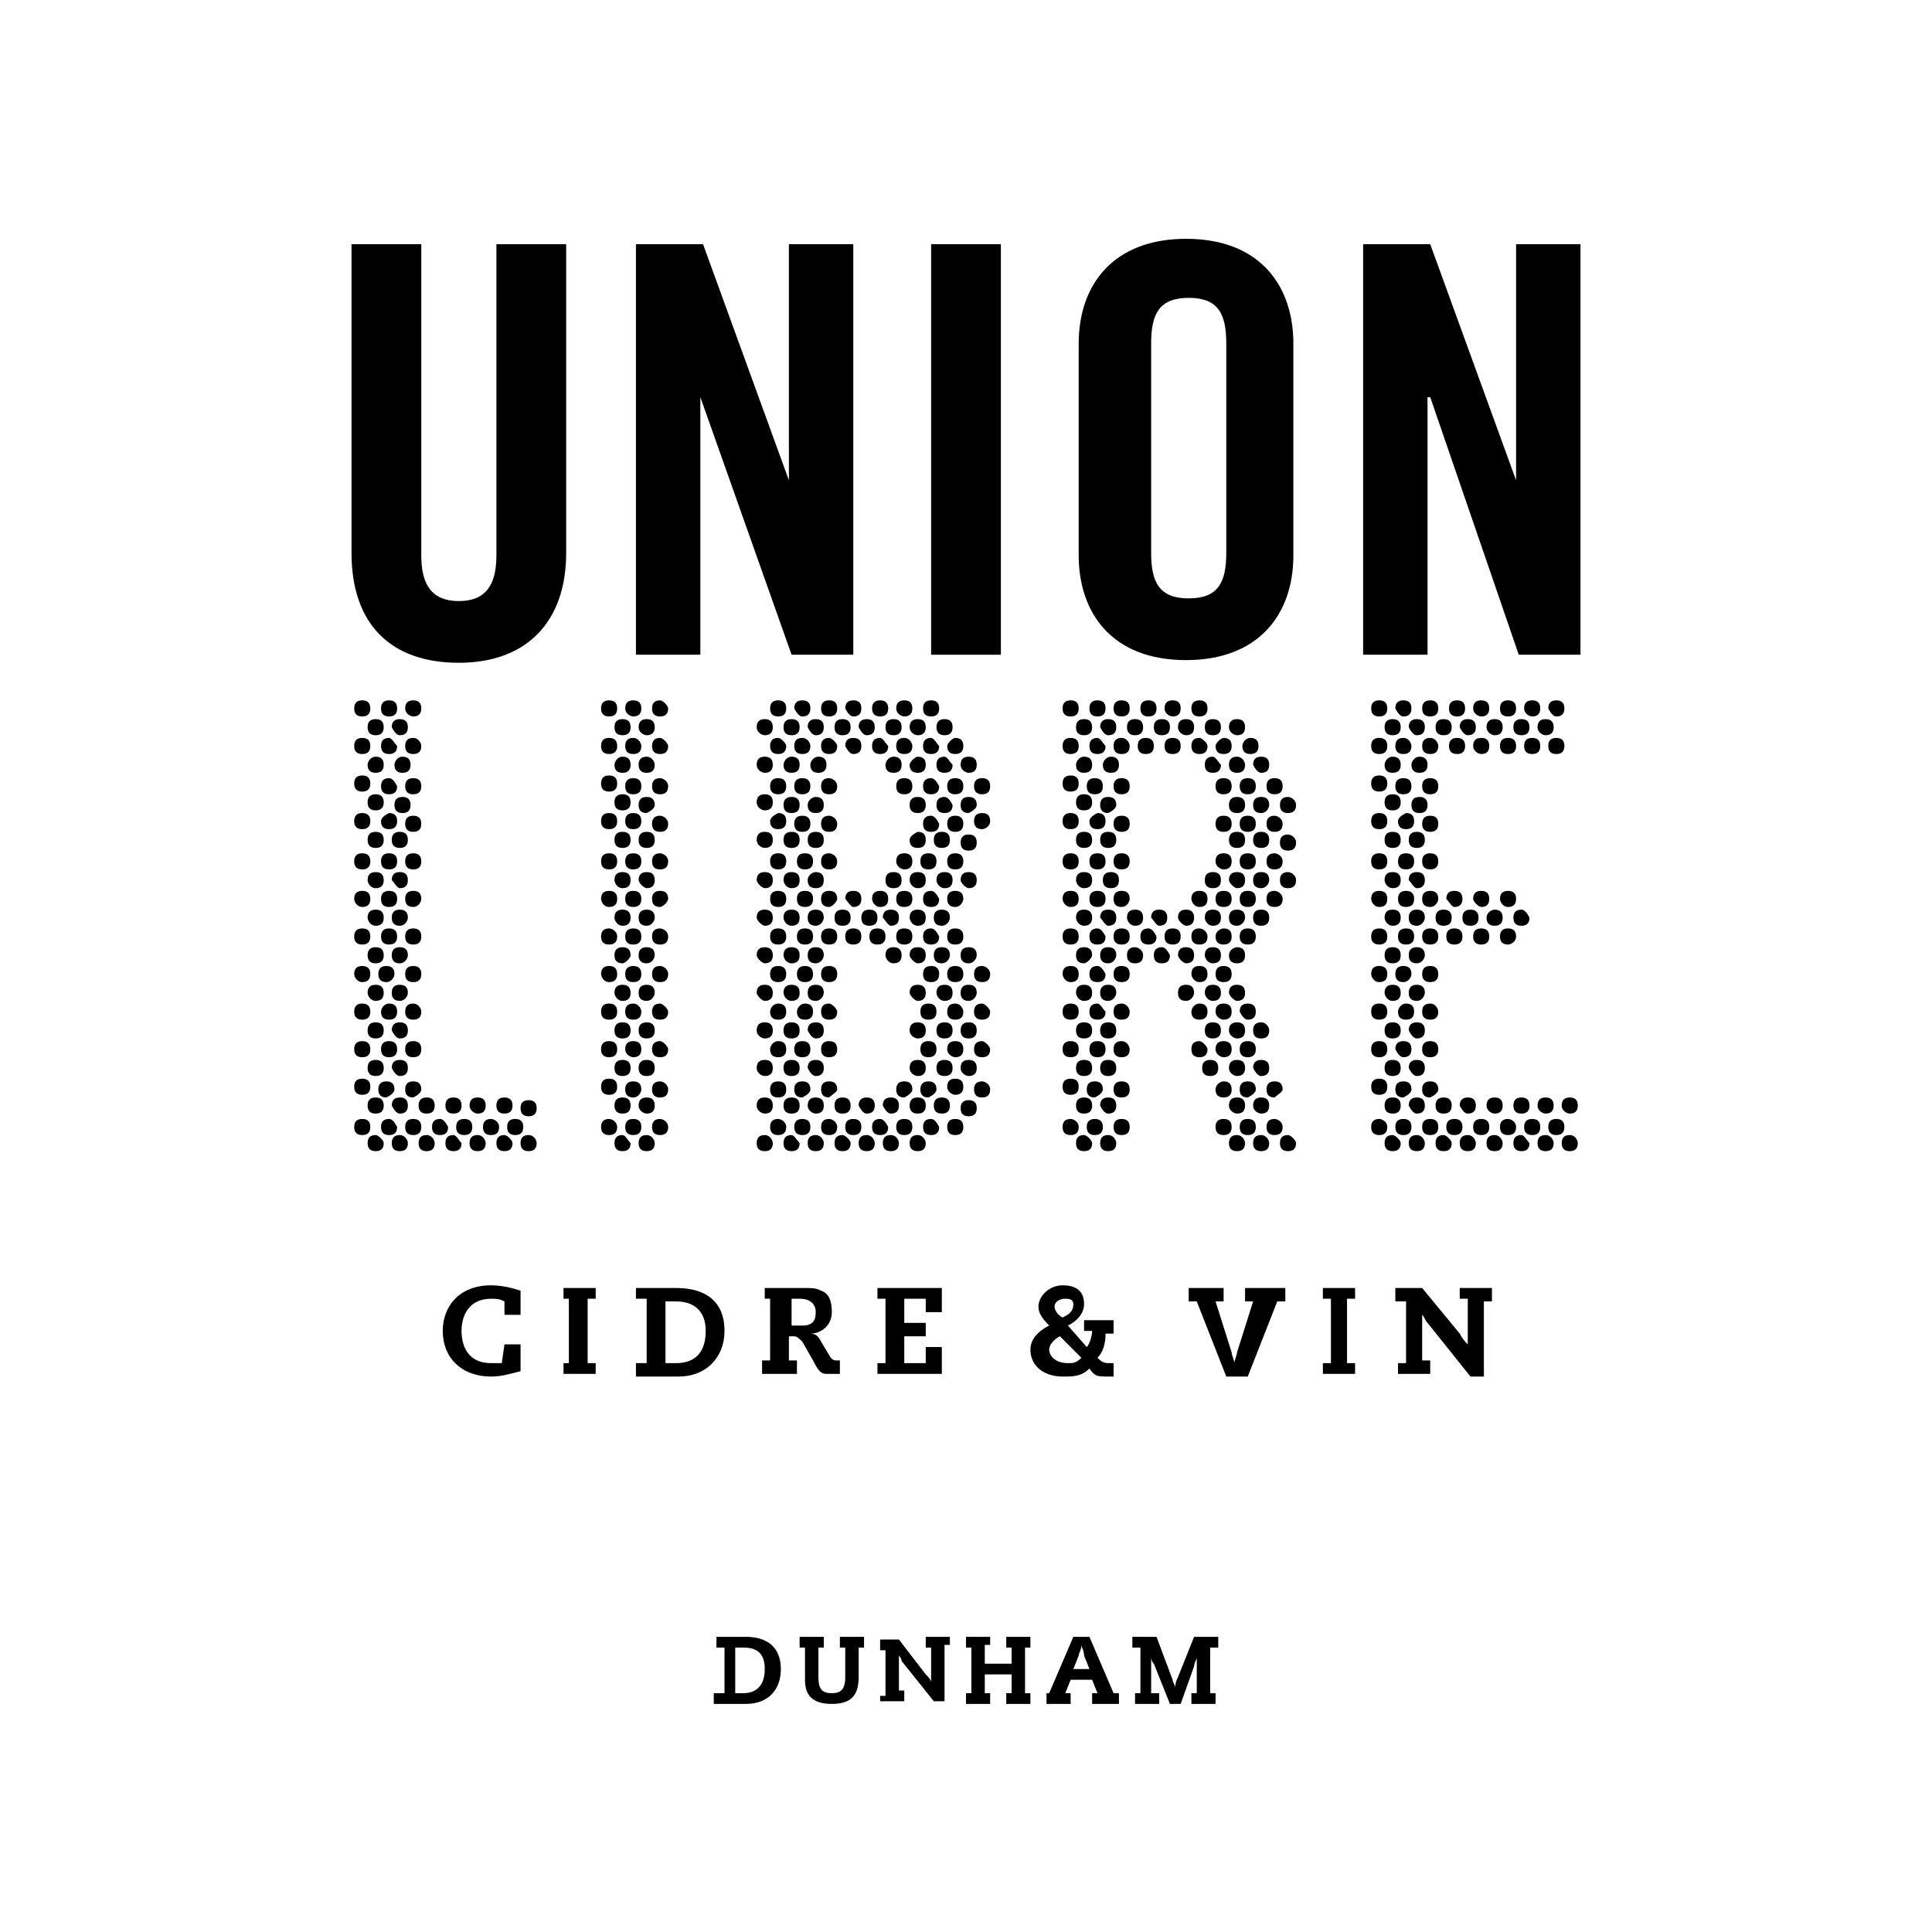 <?xml version="1.0" encoding="utf-8"?>
<!-- Generator: Adobe Illustrator 21.1.0, SVG Export Plug-In . SVG Version: 6.00 Build 0)  -->
<svg version="1.1" id="Calque_1" xmlns="http://www.w3.org/2000/svg" xmlns:xlink="http://www.w3.org/1999/xlink" x="0px" y="0px"
	 viewBox="0 0 72 72" style="enable-background:new 0 0 72 72;" xml:space="preserve">
<style type="text/css">
	.st0{clip-path:url(#SVGID_2_);}
	.st1{clip-path:url(#SVGID_4_);}
</style>
<g>
	<defs>
		<rect id="SVGID_1_" x="13.1" y="6.5" width="45.8" height="44.8"/>
	</defs>
	<clipPath id="SVGID_2_">
		<use xlink:href="#SVGID_1_"  style="overflow:visible;"/>
	</clipPath>
	<path class="st0" d="M18.8,50.1h0.6l0,1c-0.4,0.1-0.7,0.2-1.1,0.2c-1.1,0-1.8-0.7-1.8-1.7c0-0.9,0.6-1.7,1.8-1.7
		c0.4,0,0.8,0.1,1.1,0.2V49h-0.6v-0.5c-0.2-0.1-0.3-0.1-0.5-0.1c-0.8,0-1.1,0.6-1.1,1.2c0,0.5,0.2,1.2,1.1,1.2c0.1,0,0.3,0,0.4,0
		L18.8,50.1z"/>
	<polygon class="st0" points="21.2,48.4 21,48.4 21,48 22.2,48 22.2,48.4 21.9,48.4 21.9,50.8 22.2,50.8 22.2,51.2 21,51.2 21,50.8 
		21.2,50.8 	"/>
	<path class="st0" d="M24.1,48.4h-0.4V48h1.5c1.1,0,1.8,0.5,1.8,1.6c0,1-0.7,1.7-1.7,1.7h-1.6v-0.5h0.4V48.4z M25.2,50.8
		c0.6,0,1.1-0.3,1.1-1.2c0-0.8-0.5-1.1-1.1-1.1h-0.4v2.3H25.2z"/>
	<path class="st0" d="M28.8,48.4h-0.3V48h1.4c0.4,0,0.5,0,0.7,0.1c0.3,0.1,0.4,0.4,0.4,0.8c0,0.5-0.4,0.8-0.8,0.8v0
		c0.2,0,0.3,0.1,0.4,0.3l0.3,0.5c0.1,0.2,0.2,0.2,0.3,0.2h0.1v0.5h-0.5c-0.2,0-0.3-0.1-0.5-0.5l-0.4-0.7c-0.1-0.1-0.2-0.2-0.3-0.2
		h-0.2v0.9h0.3v0.5h-1.3v-0.5h0.3V48.4z M29.5,49.4h0.4c0.4,0,0.5-0.2,0.5-0.5c0-0.3-0.2-0.5-0.6-0.5h-0.3V49.4z"/>
	<polygon class="st0" points="34.5,50.2 35.1,50.2 35.1,51.2 32.7,51.2 32.7,50.8 33,50.8 33,48.4 32.7,48.4 32.7,48 35.1,48 
		35.1,48.9 34.5,48.9 34.5,48.4 33.7,48.4 33.7,49.3 34.5,49.3 34.5,49.8 33.7,49.8 33.7,50.8 34.5,50.8 	"/>
	<path class="st0" d="M40.5,49.2h1v0.5h-0.3c0,0.4-0.1,0.7-0.3,0.9c0.1,0.1,0.2,0.2,0.4,0.2c0.1,0,0.1,0,0.2,0v0.5
		c-0.1,0-0.2,0-0.2,0c-0.4,0-0.5,0-0.7-0.3c-0.3,0.3-0.6,0.3-1,0.3c-0.7,0-1.2-0.4-1.2-1c0-0.4,0.3-0.7,0.7-0.9
		c-0.3-0.3-0.4-0.5-0.4-0.7c0-0.4,0.4-0.8,0.9-0.8c0.6,0,0.8,0.3,0.8,0.7c0,0.3-0.2,0.6-0.6,0.8l0.7,0.8c0.1-0.1,0.2-0.4,0.2-0.6
		h-0.3V49.2z M39.5,49.8c-0.2,0.1-0.4,0.3-0.4,0.5c0,0.2,0.2,0.5,0.7,0.5c0.2,0,0.3,0,0.5-0.2L39.5,49.8z M39.7,48.4
		c-0.2,0-0.4,0.1-0.4,0.3c0,0.1,0.1,0.3,0.3,0.4c0.2-0.1,0.4-0.2,0.4-0.5C40,48.4,39.8,48.4,39.7,48.4"/>
	<path class="st0" d="M46.6,48h1.3v0.5h-0.3l-1.1,2.8h-0.8l-1.1-2.8h-0.3V48h1.3v0.5h-0.3l0.6,1.9c0,0.1,0.1,0.3,0.1,0.4h0
		c0-0.1,0.1-0.3,0.1-0.4l0.6-1.9h-0.3V48z"/>
	<polygon class="st0" points="49.6,48.4 49.3,48.4 49.3,48 50.5,48 50.5,48.4 50.2,48.4 50.2,50.8 50.5,50.8 50.5,51.2 49.3,51.2 
		49.3,50.8 49.6,50.8 	"/>
	<path class="st0" d="M52.1,50.8h0.3v-2.3H52V48h1l1.4,1.7c0.1,0.2,0.2,0.3,0.3,0.4h0v-1.7h-0.3V48h1.2v0.5h-0.3v2.8h-0.5l-1.6-2
		c-0.1-0.1-0.1-0.2-0.2-0.3h0v1.7h0.3v0.5h-1.2V50.8z"/>
	<path class="st0" d="M13.1,9.1h2.6v11.6c0,1.1,0.4,1.7,1.4,1.7c1,0,1.4-0.6,1.4-1.7V9.1h2.6v11.5c0,2.6-1.5,4.1-4,4.1s-4-1.4-4-4.1
		V9.1z"/>
	<polygon class="st0" points="23.7,24.4 23.7,9.1 26.2,9.1 29.4,17.9 29.4,17.9 29.4,9.1 31.8,9.1 31.8,24.4 29.5,24.4 26.1,14.8 
		26.1,14.8 26.1,24.4 	"/>
	<rect x="34.7" y="9.1" class="st0" width="2.6" height="15.3"/>
	<path class="st0" d="M40.2,12.8c0-2.2,1.3-3.9,4-3.9c2.8,0,4,1.8,4,3.9v7.9c0,2.2-1.3,3.9-4,3.9c-2.8,0-4-1.8-4-3.9V12.8z
		 M42.9,20.6c0,1.1,0.3,1.7,1.4,1.7c1.1,0,1.4-0.6,1.4-1.7v-7.8c0-1.1-0.3-1.7-1.4-1.7c-1.1,0-1.4,0.6-1.4,1.7V20.6z"/>
	<polygon class="st0" points="50.8,24.4 50.8,9.1 53.3,9.1 56.5,17.9 56.5,17.9 56.5,9.1 58.9,9.1 58.9,24.4 56.6,24.4 53.3,14.8 
		53.2,14.8 53.2,24.4 	"/>
	<path class="st0" d="M46.1,38.7c0.2,0,0.3-0.1,0.3-0.3c0-0.2-0.1-0.3-0.3-0.3c-0.2,0-0.3,0.1-0.3,0.3C45.8,38.6,46,38.7,46.1,38.7
		 M47.3,32.8c0-0.2-0.1-0.3-0.3-0.3s-0.3,0.1-0.3,0.3c0,0.2,0.1,0.3,0.3,0.3S47.3,32.9,47.3,32.8 M47,38.1c-0.2,0-0.3,0.1-0.3,0.3
		c0,0.2,0.1,0.3,0.3,0.3c0.2,0,0.3-0.1,0.3-0.3C47.3,38.3,47.2,38.1,47,38.1 M47,33.9c-0.2,0-0.3,0.1-0.3,0.3c0,0.2,0.1,0.3,0.3,0.3
		c0.2,0,0.3-0.1,0.3-0.3C47.3,34,47.2,33.9,47,33.9 M47.3,31.3c0-0.2-0.1-0.3-0.3-0.3s-0.3,0.1-0.3,0.3c0,0.2,0.1,0.3,0.3,0.3
		S47.3,31.5,47.3,31.3 M44.7,33.8c0.2,0,0.3-0.1,0.3-0.3c0-0.2-0.1-0.3-0.3-0.3c-0.2,0-0.3,0.1-0.3,0.3
		C44.4,33.6,44.5,33.8,44.7,33.8 M45.6,29c-0.2,0-0.3,0.1-0.3,0.3c0,0.2,0.1,0.3,0.3,0.3c0.2,0,0.3-0.1,0.3-0.3
		C45.9,29.1,45.8,29,45.6,29 M44.9,32.8c0,0.2,0.1,0.3,0.3,0.3c0.2,0,0.3-0.1,0.3-0.3c0-0.2-0.1-0.3-0.3-0.3
		C45,32.5,44.9,32.6,44.9,32.8 M45.6,38c0.2,0,0.3-0.1,0.3-0.3c0-0.2-0.1-0.3-0.3-0.3c-0.2,0-0.3,0.1-0.3,0.3
		C45.3,37.9,45.5,38,45.6,38 M46.5,30.4c-0.2,0-0.3,0.1-0.3,0.3c0,0.2,0.1,0.3,0.3,0.3c0.2,0,0.3-0.1,0.3-0.3
		C46.8,30.5,46.7,30.4,46.5,30.4 M46.8,39.1c0-0.2-0.1-0.3-0.3-0.3c-0.2,0-0.3,0.1-0.3,0.3c0,0.2,0.1,0.3,0.3,0.3
		C46.7,39.4,46.8,39.3,46.8,39.1 M45.3,36.3c0,0.2,0.1,0.3,0.3,0.3c0.2,0,0.3-0.1,0.3-0.3c0-0.2-0.1-0.3-0.3-0.3
		S45.3,36.1,45.3,36.3 M47,40.1c0.2,0,0.3-0.1,0.3-0.3c0-0.2-0.1-0.3-0.3-0.3c-0.2,0-0.3,0.1-0.3,0.3C46.8,40,46.9,40.1,47,40.1
		 M45.2,35.9c0.2,0,0.3-0.1,0.3-0.3c0-0.2-0.1-0.3-0.3-0.3c-0.2,0-0.3,0.1-0.3,0.3C44.9,35.7,45,35.9,45.2,35.9 M46.1,29.7
		c-0.2,0-0.3,0.1-0.3,0.3c0,0.2,0.1,0.3,0.3,0.3c0.2,0,0.3-0.1,0.3-0.3C46.4,29.8,46.3,29.7,46.1,29.7 M46.8,40.6
		c0-0.2-0.1-0.3-0.3-0.3c-0.2,0-0.3,0.1-0.3,0.3c0,0.2,0.1,0.3,0.3,0.3C46.7,40.8,46.8,40.7,46.8,40.6 M45.6,39.4
		c0.2,0,0.3-0.1,0.3-0.3c0-0.2-0.1-0.3-0.3-0.3c-0.2,0-0.3,0.1-0.3,0.3C45.3,39.3,45.5,39.4,45.6,39.4 M45.2,34.5
		c0.2,0,0.3-0.1,0.3-0.3c0-0.2-0.1-0.3-0.3-0.3c-0.2,0-0.3,0.1-0.3,0.3C44.9,34.3,45,34.5,45.2,34.5 M44.2,34.5
		c0.2,0,0.3-0.1,0.3-0.3c0-0.2-0.1-0.3-0.3-0.3c-0.2,0-0.3,0.1-0.3,0.3C43.9,34.3,44.1,34.5,44.2,34.5 M45.2,38.7
		c0.2,0,0.3-0.1,0.3-0.3c0-0.2-0.1-0.3-0.3-0.3c-0.2,0-0.3,0.1-0.3,0.3C44.9,38.6,45,38.7,45.2,38.7 M44.7,36.6
		c0.2,0,0.3-0.1,0.3-0.3c0-0.2-0.1-0.3-0.3-0.3c-0.2,0-0.3,0.1-0.3,0.3C44.4,36.4,44.5,36.6,44.7,36.6 M46.1,41.5
		c0.2,0,0.3-0.1,0.3-0.3c0-0.2-0.1-0.3-0.3-0.3c-0.2,0-0.3,0.1-0.3,0.3C45.8,41.4,46,41.5,46.1,41.5 M47,41.5c0.2,0,0.3-0.1,0.3-0.3
		c0-0.2-0.1-0.3-0.3-0.3s-0.3,0.1-0.3,0.3C46.7,41.4,46.9,41.5,47,41.5 M47.5,33.2c-0.2,0-0.3,0.1-0.3,0.3c0,0.2,0.1,0.3,0.3,0.3
		c0.2,0,0.3-0.1,0.3-0.3C47.8,33.3,47.6,33.2,47.5,33.2 M47.8,40.6c0-0.2-0.1-0.3-0.3-0.3c-0.2,0-0.3,0.1-0.3,0.3
		c0,0.2,0.1,0.3,0.3,0.3C47.6,40.8,47.8,40.7,47.8,40.6 M45.2,37.3c0.2,0,0.3-0.1,0.3-0.3c0-0.2-0.1-0.3-0.3-0.3
		c-0.2,0-0.3,0.1-0.3,0.3C44.9,37.1,45,37.3,45.2,37.3 M47.3,30c0-0.2-0.1-0.3-0.3-0.3c-0.2,0-0.3,0.1-0.3,0.3
		c0,0.2,0.1,0.3,0.3,0.3S47.3,30.1,47.3,30 M44.7,27.5c-0.2,0-0.3,0.1-0.3,0.3c0,0.2,0.1,0.3,0.3,0.3c0.2,0,0.3-0.1,0.3-0.3
		C45,27.7,44.8,27.5,44.7,27.5 M44.7,34.6c-0.2,0-0.3,0.1-0.3,0.3c0,0.2,0.1,0.3,0.3,0.3c0.2,0,0.3-0.1,0.3-0.3
		C45,34.7,44.8,34.6,44.7,34.6 M46.1,40.1c0.2,0,0.3-0.1,0.3-0.3c0-0.2-0.1-0.3-0.3-0.3c-0.2,0-0.3,0.1-0.3,0.3
		C45.8,40,46,40.1,46.1,40.1 M45.2,28.2c-0.2,0-0.3,0.1-0.3,0.3c0,0.2,0.1,0.3,0.3,0.3c0.2,0,0.3-0.1,0.3-0.3
		C45.4,28.4,45.3,28.2,45.2,28.2 M46.5,29c-0.2,0-0.3,0.1-0.3,0.3c0,0.2,0.1,0.3,0.3,0.3c0.2,0,0.3-0.1,0.3-0.3
		C46.8,29.1,46.7,29,46.5,29 M46.1,28.2c-0.2,0-0.3,0.1-0.3,0.3c0,0.2,0.1,0.3,0.3,0.3c0.2,0,0.3-0.1,0.3-0.3
		C46.4,28.4,46.3,28.2,46.1,28.2 M47.5,31.8c-0.2,0-0.3,0.1-0.3,0.3c0,0.2,0.1,0.3,0.3,0.3c0.2,0,0.3-0.1,0.3-0.3
		C47.8,31.9,47.6,31.8,47.5,31.8 M41.3,41.5c0.2,0,0.3-0.1,0.3-0.3c0-0.2-0.1-0.3-0.3-0.3c-0.2,0-0.3,0.1-0.3,0.3
		C41.1,41.4,41.2,41.5,41.3,41.5 M41.6,39.8c0-0.2-0.1-0.3-0.3-0.3c-0.2,0-0.3,0.1-0.3,0.3c0,0.2,0.1,0.3,0.3,0.3
		C41.5,40.1,41.6,40,41.6,39.8 M40.4,41.5c0.2,0,0.3-0.1,0.3-0.3c0-0.2-0.1-0.3-0.3-0.3c-0.2,0-0.3,0.1-0.3,0.3
		C40.1,41.4,40.2,41.5,40.4,41.5 M40.4,33.1c0.2,0,0.3-0.1,0.3-0.3c0-0.2-0.1-0.3-0.3-0.3c-0.2,0-0.3,0.1-0.3,0.3
		C40.1,32.9,40.2,33.1,40.4,33.1 M42.1,34.9c0-0.2-0.1-0.3-0.3-0.3c-0.2,0-0.3,0.1-0.3,0.3c0,0.2,0.1,0.3,0.3,0.3
		C42,35.2,42.1,35.1,42.1,34.9 M41.6,35.6c0-0.2-0.1-0.3-0.3-0.3c-0.2,0-0.3,0.1-0.3,0.3c0,0.2,0.1,0.3,0.3,0.3
		C41.5,35.9,41.6,35.7,41.6,35.6 M40.4,31.6c0.2,0,0.3-0.1,0.3-0.3c0-0.2-0.1-0.3-0.3-0.3c-0.2,0-0.3,0.1-0.3,0.3
		C40.1,31.5,40.2,31.6,40.4,31.6 M41.6,38.4c0-0.2-0.1-0.3-0.3-0.3c-0.2,0-0.3,0.1-0.3,0.3c0,0.2,0.1,0.3,0.3,0.3
		C41.5,38.7,41.6,38.6,41.6,38.4 M41.6,37c0-0.2-0.1-0.3-0.3-0.3c-0.2,0-0.3,0.1-0.3,0.3c0,0.2,0.1,0.3,0.3,0.3
		C41.5,37.3,41.6,37.1,41.6,37 M41.3,34.5c0.2,0,0.3-0.1,0.3-0.3c0-0.2-0.1-0.3-0.3-0.3c-0.2,0-0.3,0.1-0.3,0.3
		C41.1,34.3,41.2,34.5,41.3,34.5 M40.4,34.5c0.2,0,0.3-0.1,0.3-0.3c0-0.2-0.1-0.3-0.3-0.3c-0.2,0-0.3,0.1-0.3,0.3
		C40.1,34.3,40.2,34.5,40.4,34.5 M29.7,33.5c0,0.2,0.1,0.3,0.3,0.3c0.2,0,0.3-0.1,0.3-0.3c0-0.2-0.1-0.3-0.3-0.3
		C29.8,33.2,29.7,33.3,29.7,33.5 M40.4,40.1c0.2,0,0.3-0.1,0.3-0.3c0-0.2-0.1-0.3-0.3-0.3c-0.2,0-0.3,0.1-0.3,0.3
		C40.1,40,40.2,40.1,40.4,40.1 M41.8,27.5c-0.2,0-0.3,0.1-0.3,0.3c0,0.2,0.1,0.3,0.3,0.3c0.2,0,0.3-0.1,0.3-0.3
		C42.1,27.7,42,27.5,41.8,27.5 M40.1,28.5c0,0.2,0.1,0.3,0.3,0.3c0.2,0,0.3-0.1,0.3-0.3c0-0.2-0.1-0.3-0.3-0.3
		C40.2,28.2,40.1,28.4,40.1,28.5 M40.9,27.5c-0.2,0-0.3,0.1-0.3,0.3c0,0.2,0.1,0.3,0.3,0.3s0.3-0.1,0.3-0.3
		C41.1,27.7,41,27.5,40.9,27.5 M45.6,32.4c0.2,0,0.3-0.1,0.3-0.3c0-0.2-0.1-0.3-0.3-0.3c-0.2,0-0.3,0.1-0.3,0.3
		C45.3,32.3,45.5,32.4,45.6,32.4 M40.4,30.2c0.2,0,0.3-0.1,0.3-0.3c0-0.2-0.1-0.3-0.3-0.3c-0.2,0-0.3,0.1-0.3,0.3
		C40.1,30.1,40.2,30.2,40.4,30.2 M46.1,37.3c0.2,0,0.3-0.1,0.3-0.3c0-0.2-0.1-0.3-0.3-0.3c-0.2,0-0.3,0.1-0.3,0.3
		C45.8,37.1,46,37.3,46.1,37.3 M46.5,34.6c-0.2,0-0.3,0.1-0.3,0.3c0,0.2,0.1,0.3,0.3,0.3c0.2,0,0.3-0.1,0.3-0.3
		C46.8,34.7,46.7,34.6,46.5,34.6 M45.3,34.9c0,0.2,0.1,0.3,0.3,0.3c0.2,0,0.3-0.1,0.3-0.3c0-0.2-0.1-0.3-0.3-0.3
		C45.5,34.6,45.3,34.7,45.3,34.9 M45.6,33.2c-0.2,0-0.3,0.1-0.3,0.3c0,0.2,0.1,0.3,0.3,0.3c0.2,0,0.3-0.1,0.3-0.3
		C45.9,33.3,45.8,33.2,45.6,33.2 M46.5,31.8c-0.2,0-0.3,0.1-0.3,0.3c0,0.2,0.1,0.3,0.3,0.3c0.2,0,0.3-0.1,0.3-0.3
		C46.8,31.9,46.7,31.8,46.5,31.8 M45.6,30.4c-0.2,0-0.3,0.1-0.3,0.3c0,0.2,0.1,0.3,0.3,0.3c0.2,0,0.3-0.1,0.3-0.3
		C45.9,30.5,45.8,30.4,45.6,30.4 M46.4,31.3c0-0.2-0.1-0.3-0.3-0.3c-0.2,0-0.3,0.1-0.3,0.3c0,0.2,0.1,0.3,0.3,0.3
		C46.3,31.6,46.4,31.5,46.4,31.3 M42.3,34.5c0.2,0,0.3-0.1,0.3-0.3c0-0.2-0.1-0.3-0.3-0.3c-0.2,0-0.3,0.1-0.3,0.3
		C42,34.3,42.1,34.5,42.3,34.5 M46.5,33.2c-0.2,0-0.3,0.1-0.3,0.3c0,0.2,0.1,0.3,0.3,0.3c0.2,0,0.3-0.1,0.3-0.3
		C46.8,33.3,46.7,33.2,46.5,33.2 M43.2,34.5c0.2,0,0.3-0.1,0.3-0.3c0-0.2-0.1-0.3-0.3-0.3c-0.2,0-0.3,0.1-0.3,0.3
		C43,34.3,43.1,34.5,43.2,34.5 M44,27.8c0-0.2-0.1-0.3-0.3-0.3s-0.3,0.1-0.3,0.3c0,0.2,0.1,0.3,0.3,0.3S44,28,44,27.8 M43,27.8
		c0-0.2-0.1-0.3-0.3-0.3c-0.2,0-0.3,0.1-0.3,0.3c0,0.2,0.1,0.3,0.3,0.3C42.9,28.1,43,28,43,27.8 M45.8,35.6c0,0.2,0.1,0.3,0.3,0.3
		c0.2,0,0.3-0.1,0.3-0.3c0-0.2-0.1-0.3-0.3-0.3C46,35.3,45.8,35.4,45.8,35.6 M46.4,34.2c0-0.2-0.1-0.3-0.3-0.3
		c-0.2,0-0.3,0.1-0.3,0.3c0,0.2,0.1,0.3,0.3,0.3C46.3,34.5,46.4,34.3,46.4,34.2 M46.1,33.1c0.2,0,0.3-0.1,0.3-0.3
		c0-0.2-0.1-0.3-0.3-0.3c-0.2,0-0.3,0.1-0.3,0.3C45.8,32.9,46,33.1,46.1,33.1 M46.5,38c0.2,0,0.3-0.1,0.3-0.3c0-0.2-0.1-0.3-0.3-0.3
		c-0.2,0-0.3,0.1-0.3,0.3C46.3,37.9,46.4,38,46.5,38 M29.5,42.3c-0.2,0-0.3,0.1-0.3,0.3c0,0.2,0.1,0.3,0.3,0.3
		c0.2,0,0.3-0.1,0.3-0.3C29.7,42.5,29.6,42.3,29.5,42.3 M40.4,38.7c0.2,0,0.3-0.1,0.3-0.3c0-0.2-0.1-0.3-0.3-0.3
		c-0.2,0-0.3,0.1-0.3,0.3C40.1,38.6,40.2,38.7,40.4,38.7 M34.2,42.3c-0.2,0-0.3,0.1-0.3,0.3c0,0.2,0.1,0.3,0.3,0.3
		c0.2,0,0.3-0.1,0.3-0.3C34.5,42.5,34.4,42.3,34.2,42.3 M34.7,41.7c-0.2,0-0.3,0.1-0.3,0.3c0,0.2,0.1,0.3,0.3,0.3
		c0.2,0,0.3-0.1,0.3-0.3C34.9,41.8,34.8,41.7,34.7,41.7 M35.6,41.7c-0.2,0-0.3,0.1-0.3,0.3c0,0.2,0.1,0.3,0.3,0.3
		c0.2,0,0.3-0.1,0.3-0.3C35.9,41.8,35.8,41.7,35.6,41.7 M30.4,42.3c-0.2,0-0.3,0.1-0.3,0.3c0,0.2,0.1,0.3,0.3,0.3
		c0.2,0,0.3-0.1,0.3-0.3C30.7,42.5,30.6,42.3,30.4,42.3 M32.3,42.3c-0.2,0-0.3,0.1-0.3,0.3c0,0.2,0.1,0.3,0.3,0.3
		c0.2,0,0.3-0.1,0.3-0.3C32.6,42.5,32.5,42.3,32.3,42.3 M36.1,41c-0.2,0-0.3,0.1-0.3,0.3c0,0.2,0.1,0.3,0.3,0.3
		c0.2,0,0.3-0.1,0.3-0.3C36.4,41.1,36.3,41,36.1,41 M31.4,42.3c-0.2,0-0.3,0.1-0.3,0.3c0,0.2,0.1,0.3,0.3,0.3c0.2,0,0.3-0.1,0.3-0.3
		C31.7,42.5,31.5,42.3,31.4,42.3 M33.2,42.3c-0.2,0-0.3,0.1-0.3,0.3c0,0.2,0.1,0.3,0.3,0.3c0.2,0,0.3-0.1,0.3-0.3
		C33.5,42.5,33.4,42.3,33.2,42.3 M47.5,41.7c-0.2,0-0.3,0.1-0.3,0.3c0,0.2,0.1,0.3,0.3,0.3c0.2,0,0.3-0.1,0.3-0.3
		C47.8,41.8,47.6,41.7,47.5,41.7 M46.5,41.7c-0.2,0-0.3,0.1-0.3,0.3c0,0.2,0.1,0.3,0.3,0.3c0.2,0,0.3-0.1,0.3-0.3
		C46.8,41.8,46.7,41.7,46.5,41.7 M45.6,41.7c-0.2,0-0.3,0.1-0.3,0.3c0,0.2,0.1,0.3,0.3,0.3c0.2,0,0.3-0.1,0.3-0.3
		C45.9,41.8,45.8,41.7,45.6,41.7 M48,32.5c-0.2,0-0.3,0.1-0.3,0.3c0,0.2,0.1,0.3,0.3,0.3c0.2,0,0.3-0.1,0.3-0.3
		C48.3,32.6,48.1,32.5,48,32.5 M48,29.7c-0.2,0-0.3,0.1-0.3,0.3c0,0.2,0.1,0.3,0.3,0.3c0.2,0,0.3-0.1,0.3-0.3
		C48.3,29.8,48.1,29.7,48,29.7 M48,31.1c-0.2,0-0.3,0.1-0.3,0.3c0,0.2,0.1,0.3,0.3,0.3c0.2,0,0.3-0.1,0.3-0.3
		C48.3,31.2,48.1,31.1,48,31.1 M45.4,39.8c0-0.2-0.1-0.3-0.3-0.3c-0.2,0-0.3,0.1-0.3,0.3c0,0.2,0.1,0.3,0.3,0.3
		C45.3,40.1,45.4,40,45.4,39.8 M36.6,40.3c-0.2,0-0.3,0.1-0.3,0.3c0,0.2,0.1,0.3,0.3,0.3c0.2,0,0.3-0.1,0.3-0.3
		C36.9,40.4,36.7,40.3,36.6,40.3 M30.7,35.6c0-0.2-0.1-0.3-0.3-0.3c-0.2,0-0.3,0.1-0.3,0.3c0,0.2,0.1,0.3,0.3,0.3
		C30.6,35.9,30.7,35.7,30.7,35.6 M30.1,32.8c0,0.2,0.1,0.3,0.3,0.3c0.2,0,0.3-0.1,0.3-0.3c0-0.2-0.1-0.3-0.3-0.3
		C30.3,32.5,30.1,32.6,30.1,32.8 M30.7,37c0-0.2-0.1-0.3-0.3-0.3c-0.2,0-0.3,0.1-0.3,0.3c0,0.2,0.1,0.3,0.3,0.3
		C30.6,37.3,30.7,37.1,30.7,37 M34.7,26.7c0.2,0,0.3-0.1,0.3-0.3c0-0.2-0.1-0.3-0.3-0.3c-0.2,0-0.3,0.1-0.3,0.3
		C34.4,26.6,34.5,26.7,34.7,26.7 M30.1,30c0,0.2,0.1,0.3,0.3,0.3c0.2,0,0.3-0.1,0.3-0.3c0-0.2-0.1-0.3-0.3-0.3
		C30.3,29.7,30.1,29.8,30.1,30 M30.7,31.3c0-0.2-0.1-0.3-0.3-0.3c-0.2,0-0.3,0.1-0.3,0.3c0,0.2,0.1,0.3,0.3,0.3
		C30.6,31.6,30.7,31.5,30.7,31.3 M29.7,32.1c0,0.2,0.1,0.3,0.3,0.3c0.2,0,0.3-0.1,0.3-0.3c0-0.2-0.1-0.3-0.3-0.3
		C29.8,31.8,29.7,31.9,29.7,32.1 M29.9,30.4c-0.2,0-0.3,0.1-0.3,0.3c0,0.2,0.1,0.3,0.3,0.3c0.2,0,0.3-0.1,0.3-0.3
		C30.2,30.5,30.1,30.4,29.9,30.4 M29.9,26.7c0.2,0,0.3-0.1,0.3-0.3c0-0.2-0.1-0.3-0.3-0.3c-0.2,0-0.3,0.1-0.3,0.3
		C29.7,26.6,29.8,26.7,29.9,26.7 M29,26.7c0.2,0,0.3-0.1,0.3-0.3c0-0.2-0.1-0.3-0.3-0.3c-0.2,0-0.3,0.1-0.3,0.3
		C28.7,26.6,28.8,26.7,29,26.7 M28.5,27.4c0.2,0,0.3-0.1,0.3-0.3c0-0.2-0.1-0.3-0.3-0.3c-0.2,0-0.3,0.1-0.3,0.3
		C28.2,27.3,28.4,27.4,28.5,27.4 M28.5,42.3c-0.2,0-0.3,0.1-0.3,0.3c0,0.2,0.1,0.3,0.3,0.3c0.2,0,0.3-0.1,0.3-0.3
		C28.8,42.5,28.7,42.3,28.5,42.3 M47.5,30.4c-0.2,0-0.3,0.1-0.3,0.3c0,0.2,0.1,0.3,0.3,0.3c0.2,0,0.3-0.1,0.3-0.3
		C47.8,30.5,47.6,30.4,47.5,30.4 M30.9,26.7c0.2,0,0.3-0.1,0.3-0.3c0-0.2-0.1-0.3-0.3-0.3s-0.3,0.1-0.3,0.3
		C30.6,26.6,30.7,26.7,30.9,26.7 M32.8,26.7c0.2,0,0.3-0.1,0.3-0.3c0-0.2-0.1-0.3-0.3-0.3c-0.2,0-0.3,0.1-0.3,0.3
		C32.5,26.6,32.6,26.7,32.8,26.7 M33.7,26.7c0.2,0,0.3-0.1,0.3-0.3c0-0.2-0.1-0.3-0.3-0.3c-0.2,0-0.3,0.1-0.3,0.3
		C33.4,26.6,33.6,26.7,33.7,26.7 M31.8,26.7c0.2,0,0.3-0.1,0.3-0.3c0-0.2-0.1-0.3-0.3-0.3c-0.2,0-0.3,0.1-0.3,0.3
		C31.6,26.6,31.7,26.7,31.8,26.7 M45.3,27.8c0,0.2,0.1,0.3,0.3,0.3c0.2,0,0.3-0.1,0.3-0.3c0-0.2-0.1-0.3-0.3-0.3
		C45.5,27.5,45.3,27.7,45.3,27.8 M45.2,27.4c0.2,0,0.3-0.1,0.3-0.3c0-0.2-0.1-0.3-0.3-0.3c-0.2,0-0.3,0.1-0.3,0.3
		C44.9,27.3,45,27.4,45.2,27.4 M46.3,27.8c0,0.2,0.1,0.3,0.3,0.3c0.2,0,0.3-0.1,0.3-0.3c0-0.2-0.1-0.3-0.3-0.3
		C46.4,27.5,46.3,27.7,46.3,27.8 M47,28.8c0.2,0,0.3-0.1,0.3-0.3c0-0.2-0.1-0.3-0.3-0.3c-0.2,0-0.3,0.1-0.3,0.3
		C46.8,28.7,46.9,28.8,47,28.8 M42.3,27.4c0.2,0,0.3-0.1,0.3-0.3c0-0.2-0.1-0.3-0.3-0.3c-0.2,0-0.3,0.1-0.3,0.3
		C42,27.3,42.1,27.4,42.3,27.4 M44.2,27.4c0.2,0,0.3-0.1,0.3-0.3c0-0.2-0.1-0.3-0.3-0.3c-0.2,0-0.3,0.1-0.3,0.3
		C43.9,27.3,44.1,27.4,44.2,27.4 M47.2,29.3c0,0.2,0.1,0.3,0.3,0.3c0.2,0,0.3-0.1,0.3-0.3c0-0.2-0.1-0.3-0.3-0.3
		C47.3,29,47.2,29.1,47.2,29.3 M43.3,27.4c0.2,0,0.3-0.1,0.3-0.3c0-0.2-0.1-0.3-0.3-0.3c-0.2,0-0.3,0.1-0.3,0.3
		C43,27.3,43.1,27.4,43.3,27.4 M41.3,27.4c0.2,0,0.3-0.1,0.3-0.3c0-0.2-0.1-0.3-0.3-0.3c-0.2,0-0.3,0.1-0.3,0.3
		C41.1,27.3,41.2,27.4,41.3,27.4 M39.9,38c0.2,0,0.3-0.1,0.3-0.3c0-0.2-0.1-0.3-0.3-0.3c-0.2,0-0.3,0.1-0.3,0.3
		C39.6,37.9,39.7,38,39.9,38 M39.9,36.6c0.2,0,0.3-0.1,0.3-0.3c0-0.2-0.1-0.3-0.3-0.3c-0.2,0-0.3,0.1-0.3,0.3
		C39.6,36.4,39.7,36.6,39.9,36.6 M39.9,34.6c-0.2,0-0.3,0.1-0.3,0.3c0,0.2,0.1,0.3,0.3,0.3c0.2,0,0.3-0.1,0.3-0.3
		C40.2,34.7,40.1,34.6,39.9,34.6 M45.3,40.6c0,0.2,0.1,0.3,0.3,0.3c0.2,0,0.3-0.1,0.3-0.3c0-0.2-0.1-0.3-0.3-0.3
		C45.5,40.3,45.3,40.4,45.3,40.6 M44.4,37.7c0,0.2,0.1,0.3,0.3,0.3c0.2,0,0.3-0.1,0.3-0.3c0-0.2-0.1-0.3-0.3-0.3
		C44.5,37.4,44.4,37.6,44.4,37.7 M39.9,39.4c0.2,0,0.3-0.1,0.3-0.3c0-0.2-0.1-0.3-0.3-0.3c-0.2,0-0.3,0.1-0.3,0.3
		C39.6,39.3,39.7,39.4,39.9,39.4 M44.2,35.9c0.2,0,0.3-0.1,0.3-0.3c0-0.2-0.1-0.3-0.3-0.3c-0.2,0-0.3,0.1-0.3,0.3
		C43.9,35.7,44.1,35.9,44.2,35.9 M39.9,29.5c0.2,0,0.3-0.1,0.3-0.3c0-0.2-0.1-0.3-0.3-0.3c-0.2,0-0.3,0.1-0.3,0.3
		C39.6,29.4,39.7,29.5,39.9,29.5 M41.8,37.4c-0.2,0-0.3,0.1-0.3,0.3c0,0.2,0.1,0.3,0.3,0.3c0.2,0,0.3-0.1,0.3-0.3
		C42.1,37.6,42,37.4,41.8,37.4 M40.4,27.4c0.2,0,0.3-0.1,0.3-0.3c0-0.2-0.1-0.3-0.3-0.3c-0.2,0-0.3,0.1-0.3,0.3
		C40.1,27.3,40.2,27.4,40.4,27.4 M41.8,38.8c-0.2,0-0.3,0.1-0.3,0.3c0,0.2,0.1,0.3,0.3,0.3c0.2,0,0.3-0.1,0.3-0.3
		C42.1,39,42,38.8,41.8,38.8 M41.8,40.3c-0.2,0-0.3,0.1-0.3,0.3c0,0.2,0.1,0.3,0.3,0.3c0.2,0,0.3-0.1,0.3-0.3
		C42.1,40.4,42,40.3,41.8,40.3 M40.8,41.7c-0.2,0-0.3,0.1-0.3,0.3c0,0.2,0.1,0.3,0.3,0.3c0.2,0,0.3-0.1,0.3-0.3
		C41.1,41.8,41,41.7,40.8,41.7 M42.8,34.6c-0.2,0-0.3,0.1-0.3,0.3c0,0.2,0.1,0.3,0.3,0.3c0.2,0,0.3-0.1,0.3-0.3
		C43,34.7,42.9,34.6,42.8,34.6 M44.5,37c0-0.2-0.1-0.3-0.3-0.3c-0.2,0-0.3,0.1-0.3,0.3c0,0.2,0.1,0.3,0.3,0.3
		C44.4,37.3,44.5,37.1,44.5,37 M43.7,34.6c-0.2,0-0.3,0.1-0.3,0.3c0,0.2,0.1,0.3,0.3,0.3s0.3-0.1,0.3-0.3
		C44,34.7,43.9,34.6,43.7,34.6 M41.8,36c-0.2,0-0.3,0.1-0.3,0.3c0,0.2,0.1,0.3,0.3,0.3c0.2,0,0.3-0.1,0.3-0.3
		C42.1,36.1,42,36,41.8,36 M44.7,38.8c-0.2,0-0.3,0.1-0.3,0.3c0,0.2,0.1,0.3,0.3,0.3c0.2,0,0.3-0.1,0.3-0.3
		C45,39,44.8,38.8,44.7,38.8 M39.9,30.9c0.2,0,0.3-0.1,0.3-0.3c0-0.2-0.1-0.3-0.3-0.3c-0.2,0-0.3,0.1-0.3,0.3
		C39.6,30.8,39.7,30.9,39.9,30.9 M39.9,28.1c0.2,0,0.3-0.1,0.3-0.3c0-0.2-0.1-0.3-0.3-0.3c-0.2,0-0.3,0.1-0.3,0.3
		C39.6,28,39.7,28.1,39.9,28.1 M39.9,40.8c0.2,0,0.3-0.1,0.3-0.3c0-0.2-0.1-0.3-0.3-0.3c-0.2,0-0.3,0.1-0.3,0.3
		C39.6,40.7,39.7,40.8,39.9,40.8 M39.9,41.7c-0.2,0-0.3,0.1-0.3,0.3c0,0.2,0.1,0.3,0.3,0.3c0.2,0,0.3-0.1,0.3-0.3
		C40.2,41.8,40,41.7,39.9,41.7 M39.9,33.8c0.2,0,0.3-0.1,0.3-0.3c0-0.2-0.1-0.3-0.3-0.3c-0.2,0-0.3,0.1-0.3,0.3
		C39.6,33.6,39.7,33.8,39.9,33.8 M39.9,32.4c0.2,0,0.3-0.1,0.3-0.3c0-0.2-0.1-0.3-0.3-0.3c-0.2,0-0.3,0.1-0.3,0.3
		C39.6,32.3,39.7,32.4,39.9,32.4 M41.1,40.6c0-0.2-0.1-0.3-0.3-0.3c-0.2,0-0.3,0.1-0.3,0.3c0,0.2,0.1,0.3,0.3,0.3
		C41,40.8,41.1,40.7,41.1,40.6 M52.6,40.6c0-0.2-0.1-0.3-0.3-0.3c-0.2,0-0.3,0.1-0.3,0.3c0,0.2,0.1,0.3,0.3,0.3
		C52.5,40.8,52.6,40.7,52.6,40.6 M51.9,38.7c0.2,0,0.3-0.1,0.3-0.3c0-0.2-0.1-0.3-0.3-0.3c-0.2,0-0.3,0.1-0.3,0.3
		C51.6,38.6,51.7,38.7,51.9,38.7 M51.9,37.3c0.2,0,0.3-0.1,0.3-0.3c0-0.2-0.1-0.3-0.3-0.3c-0.2,0-0.3,0.1-0.3,0.3
		C51.6,37.1,51.7,37.3,51.9,37.3 M51.6,35.6c0,0.2,0.1,0.3,0.3,0.3c0.2,0,0.3-0.1,0.3-0.3c0-0.2-0.1-0.3-0.3-0.3
		C51.7,35.3,51.6,35.4,51.6,35.6 M53.6,40.6c0-0.2-0.1-0.3-0.3-0.3c-0.2,0-0.3,0.1-0.3,0.3c0,0.2,0.1,0.3,0.3,0.3
		C53.5,40.8,53.6,40.7,53.6,40.6 M54.5,34.9c0-0.2-0.1-0.3-0.3-0.3c-0.2,0-0.3,0.1-0.3,0.3c0,0.2,0.1,0.3,0.3,0.3
		C54.4,35.2,54.5,35.1,54.5,34.9 M54.2,33.8c0.2,0,0.3-0.1,0.3-0.3c0-0.2-0.1-0.3-0.3-0.3c-0.2,0-0.3,0.1-0.3,0.3
		C54,33.6,54.1,33.8,54.2,33.8 M54.5,34.2c0,0.2,0.1,0.3,0.3,0.3c0.2,0,0.3-0.1,0.3-0.3c0-0.2-0.1-0.3-0.3-0.3
		C54.6,33.9,54.5,34,54.5,34.2 M53.5,34.2c0,0.2,0.1,0.3,0.3,0.3c0.2,0,0.3-0.1,0.3-0.3c0-0.2-0.1-0.3-0.3-0.3
		C53.6,33.9,53.5,34,53.5,34.2 M52.6,28.5c0,0.2,0.1,0.3,0.3,0.3s0.3-0.1,0.3-0.3c0-0.2-0.1-0.3-0.3-0.3S52.6,28.4,52.6,28.5
		 M52.1,30.6c0,0.2,0.1,0.3,0.3,0.3c0.2,0,0.3-0.1,0.3-0.3c0-0.2-0.1-0.3-0.3-0.3C52.2,30.4,52.1,30.5,52.1,30.6 M53.3,30.4
		c-0.2,0-0.3,0.1-0.3,0.3c0,0.2,0.1,0.3,0.3,0.3c0.2,0,0.3-0.1,0.3-0.3C53.6,30.5,53.5,30.4,53.3,30.4 M52.3,29
		c-0.2,0-0.3,0.1-0.3,0.3c0,0.2,0.1,0.3,0.3,0.3c0.2,0,0.3-0.1,0.3-0.3C52.6,29.1,52.5,29,52.3,29 M53.3,29c-0.2,0-0.3,0.1-0.3,0.3
		c0,0.2,0.1,0.3,0.3,0.3c0.2,0,0.3-0.1,0.3-0.3C53.6,29.1,53.5,29,53.3,29 M52.1,32.1c0,0.2,0.1,0.3,0.3,0.3c0.2,0,0.3-0.1,0.3-0.3
		c0-0.2-0.1-0.3-0.3-0.3C52.2,31.8,52.1,31.9,52.1,32.1 M52.1,33.5c0,0.2,0.1,0.3,0.3,0.3c0.2,0,0.3-0.1,0.3-0.3
		c0-0.2-0.1-0.3-0.3-0.3C52.2,33.2,52.1,33.3,52.1,33.5 M55.4,34.2c0,0.2,0.1,0.3,0.3,0.3c0.2,0,0.3-0.1,0.3-0.3
		c0-0.2-0.1-0.3-0.3-0.3C55.6,33.9,55.4,34,55.4,34.2 M52.3,27.5c-0.2,0-0.3,0.1-0.3,0.3c0,0.2,0.1,0.3,0.3,0.3
		c0.2,0,0.3-0.1,0.3-0.3C52.6,27.7,52.5,27.5,52.3,27.5 M54.3,28.1c0.2,0,0.3-0.1,0.3-0.3c0-0.2-0.1-0.3-0.3-0.3
		c-0.2,0-0.3,0.1-0.3,0.3C54,28,54.1,28.1,54.3,28.1 M53.3,27.5c-0.2,0-0.3,0.1-0.3,0.3c0,0.2,0.1,0.3,0.3,0.3
		c0.2,0,0.3-0.1,0.3-0.3C53.6,27.7,53.5,27.5,53.3,27.5 M55.2,28.1c0.2,0,0.3-0.1,0.3-0.3c0-0.2-0.1-0.3-0.3-0.3s-0.3,0.1-0.3,0.3
		C54.9,28,55.1,28.1,55.2,28.1 M51.9,30.2c0.2,0,0.3-0.1,0.3-0.3c0-0.2-0.1-0.3-0.3-0.3c-0.2,0-0.3,0.1-0.3,0.3
		C51.6,30.1,51.7,30.2,51.9,30.2 M51.9,33.1c0.2,0,0.3-0.1,0.3-0.3c0-0.2-0.1-0.3-0.3-0.3c-0.2,0-0.3,0.1-0.3,0.3
		C51.6,32.9,51.7,33.1,51.9,33.1 M56.2,28.1c0.2,0,0.3-0.1,0.3-0.3c0-0.2-0.1-0.3-0.3-0.3s-0.3,0.1-0.3,0.3
		C55.9,28,56,28.1,56.2,28.1 M51.6,28.5c0,0.2,0.1,0.3,0.3,0.3c0.2,0,0.3-0.1,0.3-0.3c0-0.2-0.1-0.3-0.3-0.3
		C51.7,28.2,51.6,28.4,51.6,28.5 M56.2,33.8c0.2,0,0.3-0.1,0.3-0.3c0-0.2-0.1-0.3-0.3-0.3c-0.2,0-0.3,0.1-0.3,0.3
		C55.9,33.6,56,33.8,56.2,33.8 M53.3,31.8c-0.2,0-0.3,0.1-0.3,0.3c0,0.2,0.1,0.3,0.3,0.3c0.2,0,0.3-0.1,0.3-0.3
		C53.6,31.9,53.5,31.8,53.3,31.8 M55.2,33.8c0.2,0,0.3-0.1,0.3-0.3c0-0.2-0.1-0.3-0.3-0.3c-0.2,0-0.3,0.1-0.3,0.3
		C54.9,33.6,55.1,33.8,55.2,33.8 M55.5,34.9c0-0.2-0.1-0.3-0.3-0.3s-0.3,0.1-0.3,0.3c0,0.2,0.1,0.3,0.3,0.3S55.5,35.1,55.5,34.9
		 M51.9,40.1c0.2,0,0.3-0.1,0.3-0.3c0-0.2-0.1-0.3-0.3-0.3c-0.2,0-0.3,0.1-0.3,0.3C51.6,40,51.7,40.1,51.9,40.1 M51.9,34.5
		c0.2,0,0.3-0.1,0.3-0.3c0-0.2-0.1-0.3-0.3-0.3c-0.2,0-0.3,0.1-0.3,0.3C51.6,34.3,51.7,34.5,51.9,34.5 M56.5,34.9
		c0-0.2-0.1-0.3-0.3-0.3c-0.2,0-0.3,0.1-0.3,0.3c0,0.2,0.1,0.3,0.3,0.3C56.3,35.2,56.5,35.1,56.5,34.9 M56.7,33.9
		c-0.2,0-0.3,0.1-0.3,0.3c0,0.2,0.1,0.3,0.3,0.3c0.2,0,0.3-0.1,0.3-0.3C56.9,34,56.8,33.9,56.7,33.9 M51.9,31.6
		c0.2,0,0.3-0.1,0.3-0.3c0-0.2-0.1-0.3-0.3-0.3c-0.2,0-0.3,0.1-0.3,0.3C51.6,31.5,51.7,31.6,51.9,31.6 M54.3,26.7
		c0.2,0,0.3-0.1,0.3-0.3c0-0.2-0.1-0.3-0.3-0.3c-0.2,0-0.3,0.1-0.3,0.3C54,26.6,54.1,26.7,54.3,26.7 M52.3,26.7
		c0.2,0,0.3-0.1,0.3-0.3c0-0.2-0.1-0.3-0.3-0.3c-0.2,0-0.3,0.1-0.3,0.3C52.1,26.6,52.2,26.7,52.3,26.7 M53.3,26.7
		c0.2,0,0.3-0.1,0.3-0.3c0-0.2-0.1-0.3-0.3-0.3c-0.2,0-0.3,0.1-0.3,0.3C53,26.6,53.1,26.7,53.3,26.7 M51.4,26.7
		c0.2,0,0.3-0.1,0.3-0.3c0-0.2-0.1-0.3-0.3-0.3c-0.2,0-0.3,0.1-0.3,0.3C51.1,26.6,51.2,26.7,51.4,26.7 M56.2,26.7
		c0.2,0,0.3-0.1,0.3-0.3c0-0.2-0.1-0.3-0.3-0.3c-0.2,0-0.3,0.1-0.3,0.3C55.9,26.6,56,26.7,56.2,26.7 M57.1,26.7
		c0.2,0,0.3-0.1,0.3-0.3c0-0.2-0.1-0.3-0.3-0.3c-0.2,0-0.3,0.1-0.3,0.3C56.8,26.6,57,26.7,57.1,26.7 M55.2,26.7
		c0.2,0,0.3-0.1,0.3-0.3c0-0.2-0.1-0.3-0.3-0.3c-0.2,0-0.3,0.1-0.3,0.3C54.9,26.6,55.1,26.7,55.2,26.7 M51.9,42.3
		c-0.2,0-0.3,0.1-0.3,0.3c0,0.2,0.1,0.3,0.3,0.3c0.2,0,0.3-0.1,0.3-0.3C52.2,42.5,52,42.3,51.9,42.3 M55.7,42.3
		c-0.2,0-0.3,0.1-0.3,0.3c0,0.2,0.1,0.3,0.3,0.3c0.2,0,0.3-0.1,0.3-0.3C56,42.5,55.9,42.3,55.7,42.3 M56.7,42.3
		c-0.2,0-0.3,0.1-0.3,0.3c0,0.2,0.1,0.3,0.3,0.3c0.2,0,0.3-0.1,0.3-0.3C56.9,42.5,56.8,42.3,56.7,42.3 M57.6,42.3
		c-0.2,0-0.3,0.1-0.3,0.3c0,0.2,0.1,0.3,0.3,0.3c0.2,0,0.3-0.1,0.3-0.3C57.9,42.5,57.8,42.3,57.6,42.3 M58.5,42.3
		c-0.2,0-0.3,0.1-0.3,0.3c0,0.2,0.1,0.3,0.3,0.3c0.2,0,0.3-0.1,0.3-0.3C58.8,42.5,58.7,42.3,58.5,42.3 M54.7,42.3
		c-0.2,0-0.3,0.1-0.3,0.3c0,0.2,0.1,0.3,0.3,0.3c0.2,0,0.3-0.1,0.3-0.3C55,42.5,54.9,42.3,54.7,42.3 M53.8,42.3
		c-0.2,0-0.3,0.1-0.3,0.3c0,0.2,0.1,0.3,0.3,0.3c0.2,0,0.3-0.1,0.3-0.3C54.1,42.5,53.9,42.3,53.8,42.3 M58,26.7
		c0.2,0,0.3-0.1,0.3-0.3c0-0.2-0.1-0.3-0.3-0.3c-0.2,0-0.3,0.1-0.3,0.3C57.8,26.6,57.9,26.7,58,26.7 M52.8,42.3
		c-0.2,0-0.3,0.1-0.3,0.3c0,0.2,0.1,0.3,0.3,0.3c0.2,0,0.3-0.1,0.3-0.3C53.1,42.5,53,42.3,52.8,42.3 M53.1,35.6
		c0-0.2-0.1-0.3-0.3-0.3c-0.2,0-0.3,0.1-0.3,0.3c0,0.2,0.1,0.3,0.3,0.3S53.1,35.7,53.1,35.6 M52.8,40.1c0.2,0,0.3-0.1,0.3-0.3
		c0-0.2-0.1-0.3-0.3-0.3c-0.2,0-0.3,0.1-0.3,0.3C52.6,40,52.7,40.1,52.8,40.1 M53.6,39.1c0-0.2-0.1-0.3-0.3-0.3
		c-0.2,0-0.3,0.1-0.3,0.3c0,0.2,0.1,0.3,0.3,0.3C53.5,39.4,53.6,39.3,53.6,39.1 M52.6,36.3c0-0.2-0.1-0.3-0.3-0.3
		c-0.2,0-0.3,0.1-0.3,0.3c0,0.2,0.1,0.3,0.3,0.3C52.5,36.6,52.6,36.4,52.6,36.3 M52.1,37.7c0,0.2,0.1,0.3,0.3,0.3
		c0.2,0,0.3-0.1,0.3-0.3c0-0.2-0.1-0.3-0.3-0.3C52.2,37.4,52.1,37.6,52.1,37.7 M52.3,39.4c0.2,0,0.3-0.1,0.3-0.3
		c0-0.2-0.1-0.3-0.3-0.3c-0.2,0-0.3,0.1-0.3,0.3C52.1,39.3,52.2,39.4,52.3,39.4 M53.3,34.6c-0.2,0-0.3,0.1-0.3,0.3
		c0,0.2,0.1,0.3,0.3,0.3c0.2,0,0.3-0.1,0.3-0.3C53.6,34.7,53.5,34.6,53.3,34.6 M53.3,36c-0.2,0-0.3,0.1-0.3,0.3
		c0,0.2,0.1,0.3,0.3,0.3c0.2,0,0.3-0.1,0.3-0.3C53.6,36.1,53.5,36,53.3,36 M53.3,37.4c-0.2,0-0.3,0.1-0.3,0.3c0,0.2,0.1,0.3,0.3,0.3
		c0.2,0,0.3-0.1,0.3-0.3C53.6,37.6,53.5,37.4,53.3,37.4 M53.6,33.5c0-0.2-0.1-0.3-0.3-0.3c-0.2,0-0.3,0.1-0.3,0.3
		c0,0.2,0.1,0.3,0.3,0.3C53.5,33.8,53.6,33.6,53.6,33.5 M53.1,37c0-0.2-0.1-0.3-0.3-0.3c-0.2,0-0.3,0.1-0.3,0.3
		c0,0.2,0.1,0.3,0.3,0.3S53.1,37.1,53.1,37 M53.1,34.2c0-0.2-0.1-0.3-0.3-0.3c-0.2,0-0.3,0.1-0.3,0.3c0,0.2,0.1,0.3,0.3,0.3
		C53,34.5,53.1,34.3,53.1,34.2 M52.8,38.7c0.2,0,0.3-0.1,0.3-0.3c0-0.2-0.1-0.3-0.3-0.3c-0.2,0-0.3,0.1-0.3,0.3
		C52.6,38.6,52.7,38.7,52.8,38.7 M53.1,31.3c0-0.2-0.1-0.3-0.3-0.3c-0.2,0-0.3,0.1-0.3,0.3c0,0.2,0.1,0.3,0.3,0.3
		C53,31.6,53.1,31.5,53.1,31.3 M52.6,30c0,0.2,0.1,0.3,0.3,0.3c0.2,0,0.3-0.1,0.3-0.3c0-0.2-0.1-0.3-0.3-0.3
		C52.7,29.7,52.6,29.8,52.6,30 M52.1,34.9c0,0.2,0.1,0.3,0.3,0.3c0.2,0,0.3-0.1,0.3-0.3c0-0.2-0.1-0.3-0.3-0.3
		C52.2,34.6,52.1,34.7,52.1,34.9 M52.8,33.1c0.2,0,0.3-0.1,0.3-0.3c0-0.2-0.1-0.3-0.3-0.3c-0.2,0-0.3,0.1-0.3,0.3
		C52.6,32.9,52.7,33.1,52.8,33.1 M43.3,35.3c-0.2,0-0.3,0.1-0.3,0.3c0,0.2,0.1,0.3,0.3,0.3c0.2,0,0.3-0.1,0.3-0.3
		C43.5,35.4,43.4,35.3,43.3,35.3 M51.9,41.5c0.2,0,0.3-0.1,0.3-0.3c0-0.2-0.1-0.3-0.3-0.3c-0.2,0-0.3,0.1-0.3,0.3
		C51.6,41.4,51.7,41.5,51.9,41.5 M40.9,26.7c0.2,0,0.3-0.1,0.3-0.3c0-0.2-0.1-0.3-0.3-0.3c-0.2,0-0.3,0.1-0.3,0.3
		C40.6,26.6,40.7,26.7,40.9,26.7 M42.8,26.7c0.2,0,0.3-0.1,0.3-0.3c0-0.2-0.1-0.3-0.3-0.3c-0.2,0-0.3,0.1-0.3,0.3
		C42.5,26.6,42.6,26.7,42.8,26.7 M39.9,26.7c0.2,0,0.3-0.1,0.3-0.3c0-0.2-0.1-0.3-0.3-0.3c-0.2,0-0.3,0.1-0.3,0.3
		C39.6,26.6,39.7,26.7,39.9,26.7 M46.1,27.4c0.2,0,0.3-0.1,0.3-0.3c0-0.2-0.1-0.3-0.3-0.3c-0.2,0-0.3,0.1-0.3,0.3
		C45.8,27.3,46,27.4,46.1,27.4 M43.7,26.7c0.2,0,0.3-0.1,0.3-0.3c0-0.2-0.1-0.3-0.3-0.3c-0.2,0-0.3,0.1-0.3,0.3
		C43.4,26.6,43.6,26.7,43.7,26.7 M40.4,42.3c-0.2,0-0.3,0.1-0.3,0.3c0,0.2,0.1,0.3,0.3,0.3c0.2,0,0.3-0.1,0.3-0.3
		C40.7,42.5,40.5,42.3,40.4,42.3 M44.7,26.7c0.2,0,0.3-0.1,0.3-0.3c0-0.2-0.1-0.3-0.3-0.3c-0.2,0-0.3,0.1-0.3,0.3
		C44.4,26.6,44.5,26.7,44.7,26.7 M41.8,26.7c0.2,0,0.3-0.1,0.3-0.3c0-0.2-0.1-0.3-0.3-0.3c-0.2,0-0.3,0.1-0.3,0.3
		C41.5,26.6,41.6,26.7,41.8,26.7 M47,42.3c-0.2,0-0.3,0.1-0.3,0.3c0,0.2,0.1,0.3,0.3,0.3c0.2,0,0.3-0.1,0.3-0.3
		C47.3,42.5,47.2,42.3,47,42.3 M46.1,42.3c-0.2,0-0.3,0.1-0.3,0.3c0,0.2,0.1,0.3,0.3,0.3c0.2,0,0.3-0.1,0.3-0.3
		C46.4,42.5,46.3,42.3,46.1,42.3 M48,42.3c-0.2,0-0.3,0.1-0.3,0.3c0,0.2,0.1,0.3,0.3,0.3c0.2,0,0.3-0.1,0.3-0.3
		C48.3,42.5,48.1,42.3,48,42.3 M58,41.7c-0.2,0-0.3,0.1-0.3,0.3c0,0.2,0.1,0.3,0.3,0.3c0.2,0,0.3-0.1,0.3-0.3
		C58.3,41.8,58.2,41.7,58,41.7 M41.3,42.3c-0.2,0-0.3,0.1-0.3,0.3c0,0.2,0.1,0.3,0.3,0.3c0.2,0,0.3-0.1,0.3-0.3
		C41.6,42.5,41.5,42.3,41.3,42.3 M40.4,37.3c0.2,0,0.3-0.1,0.3-0.3c0-0.2-0.1-0.3-0.3-0.3c-0.2,0-0.3,0.1-0.3,0.3
		C40.1,37.1,40.2,37.3,40.4,37.3 M42.3,35.3c-0.2,0-0.3,0.1-0.3,0.3c0,0.2,0.1,0.3,0.3,0.3c0.2,0,0.3-0.1,0.3-0.3
		C42.6,35.4,42.4,35.3,42.3,35.3 M41.8,41.7c-0.2,0-0.3,0.1-0.3,0.3c0,0.2,0.1,0.3,0.3,0.3c0.2,0,0.3-0.1,0.3-0.3
		C42.1,41.8,42,41.7,41.8,41.7 M40.6,33.5c0,0.2,0.1,0.3,0.3,0.3c0.2,0,0.3-0.1,0.3-0.3c0-0.2-0.1-0.3-0.3-0.3
		C40.7,33.2,40.6,33.3,40.6,33.5 M42.1,33.5c0-0.2-0.1-0.3-0.3-0.3c-0.2,0-0.3,0.1-0.3,0.3c0,0.2,0.1,0.3,0.3,0.3
		C42,33.8,42.1,33.6,42.1,33.5 M40.6,32.1c0,0.2,0.1,0.3,0.3,0.3c0.2,0,0.3-0.1,0.3-0.3c0-0.2-0.1-0.3-0.3-0.3
		C40.7,31.8,40.6,31.9,40.6,32.1 M40.8,29c-0.2,0-0.3,0.1-0.3,0.3c0,0.2,0.1,0.3,0.3,0.3c0.2,0,0.3-0.1,0.3-0.3
		C41.1,29.1,41,29,40.8,29 M40.6,30.6c0,0.2,0.1,0.3,0.3,0.3c0.2,0,0.3-0.1,0.3-0.3c0-0.2-0.1-0.3-0.3-0.3
		C40.7,30.4,40.6,30.5,40.6,30.6 M40.9,37.4c-0.2,0-0.3,0.1-0.3,0.3c0,0.2,0.1,0.3,0.3,0.3c0.2,0,0.3-0.1,0.3-0.3
		C41.1,37.6,41,37.4,40.9,37.4 M41.1,28.5c0,0.2,0.1,0.3,0.3,0.3c0.2,0,0.3-0.1,0.3-0.3c0-0.2-0.1-0.3-0.3-0.3
		C41.2,28.2,41.1,28.4,41.1,28.5 M41.8,29c-0.2,0-0.3,0.1-0.3,0.3c0,0.2,0.1,0.3,0.3,0.3c0.2,0,0.3-0.1,0.3-0.3
		C42.1,29.1,42,29,41.8,29 M40.7,35.6c0-0.2-0.1-0.3-0.3-0.3c-0.2,0-0.3,0.1-0.3,0.3c0,0.2,0.1,0.3,0.3,0.3
		C40.5,35.9,40.7,35.7,40.7,35.6 M40.9,34.6c-0.2,0-0.3,0.1-0.3,0.3c0,0.2,0.1,0.3,0.3,0.3s0.3-0.1,0.3-0.3
		C41.1,34.7,41,34.6,40.9,34.6 M41.1,32.8c0,0.2,0.1,0.3,0.3,0.3c0.2,0,0.3-0.1,0.3-0.3c0-0.2-0.1-0.3-0.3-0.3
		C41.2,32.5,41.1,32.6,41.1,32.8 M40.9,36c-0.2,0-0.3,0.1-0.3,0.3c0,0.2,0.1,0.3,0.3,0.3c0.2,0,0.3-0.1,0.3-0.3
		C41.1,36.1,41,36,40.9,36 M41.8,30.4c-0.2,0-0.3,0.1-0.3,0.3c0,0.2,0.1,0.3,0.3,0.3c0.2,0,0.3-0.1,0.3-0.3
		C42.1,30.5,42,30.4,41.8,30.4 M41.8,31.8c-0.2,0-0.3,0.1-0.3,0.3c0,0.2,0.1,0.3,0.3,0.3c0.2,0,0.3-0.1,0.3-0.3
		C42.1,31.9,42,31.8,41.8,31.8 M41.6,30c0-0.2-0.1-0.3-0.3-0.3c-0.2,0-0.3,0.1-0.3,0.3c0,0.2,0.1,0.3,0.3,0.3
		C41.5,30.2,41.6,30.1,41.6,30 M41.6,31.3c0-0.2-0.1-0.3-0.3-0.3c-0.2,0-0.3,0.1-0.3,0.3c0,0.2,0.1,0.3,0.3,0.3
		C41.5,31.6,41.6,31.5,41.6,31.3 M40.9,39.4c0.2,0,0.3-0.1,0.3-0.3c0-0.2-0.1-0.3-0.3-0.3s-0.3,0.1-0.3,0.3
		C40.6,39.3,40.7,39.4,40.9,39.4 M51.4,34.6c-0.2,0-0.3,0.1-0.3,0.3c0,0.2,0.1,0.3,0.3,0.3c0.2,0,0.3-0.1,0.3-0.3
		C51.7,34.7,51.6,34.6,51.4,34.6 M51.4,39.4c0.2,0,0.3-0.1,0.3-0.3c0-0.2-0.1-0.3-0.3-0.3c-0.2,0-0.3,0.1-0.3,0.3
		C51.1,39.3,51.2,39.4,51.4,39.4 M51.4,38c0.2,0,0.3-0.1,0.3-0.3c0-0.2-0.1-0.3-0.3-0.3c-0.2,0-0.3,0.1-0.3,0.3
		C51.1,37.9,51.2,38,51.4,38 M51.4,36.6c0.2,0,0.3-0.1,0.3-0.3c0-0.2-0.1-0.3-0.3-0.3c-0.2,0-0.3,0.1-0.3,0.3
		C51.1,36.4,51.2,36.6,51.4,36.6 M58.3,27.8c0-0.2-0.1-0.3-0.3-0.3c-0.2,0-0.3,0.1-0.3,0.3c0,0.2,0.1,0.3,0.3,0.3
		C58.2,28.1,58.3,28,58.3,27.8 M56.7,27.4c0.2,0,0.3-0.1,0.3-0.3c0-0.2-0.1-0.3-0.3-0.3c-0.2,0-0.3,0.1-0.3,0.3
		C56.4,27.3,56.5,27.4,56.7,27.4 M58.5,41.5c0.2,0,0.3-0.1,0.3-0.3c0-0.2-0.1-0.3-0.3-0.3s-0.3,0.1-0.3,0.3
		C58.2,41.4,58.4,41.5,58.5,41.5 M57.6,27.4c0.2,0,0.3-0.1,0.3-0.3c0-0.2-0.1-0.3-0.3-0.3c-0.2,0-0.3,0.1-0.3,0.3
		C57.3,27.3,57.5,27.4,57.6,27.4 M57.4,27.8c0-0.2-0.1-0.3-0.3-0.3c-0.2,0-0.3,0.1-0.3,0.3c0,0.2,0.1,0.3,0.3,0.3
		C57.3,28.1,57.4,28,57.4,27.8 M53.8,41.5c0.2,0,0.3-0.1,0.3-0.3c0-0.2-0.1-0.3-0.3-0.3c-0.2,0-0.3,0.1-0.3,0.3
		C53.5,41.4,53.6,41.5,53.8,41.5 M54.7,41.5c0.2,0,0.3-0.1,0.3-0.3c0-0.2-0.1-0.3-0.3-0.3c-0.2,0-0.3,0.1-0.3,0.3
		C54.5,41.4,54.6,41.5,54.7,41.5 M52.8,41.5c0.2,0,0.3-0.1,0.3-0.3c0-0.2-0.1-0.3-0.3-0.3c-0.2,0-0.3,0.1-0.3,0.3
		C52.6,41.4,52.7,41.5,52.8,41.5 M56.7,41.5c0.2,0,0.3-0.1,0.3-0.3c0-0.2-0.1-0.3-0.3-0.3c-0.2,0-0.3,0.1-0.3,0.3
		C56.4,41.4,56.5,41.5,56.7,41.5 M55.7,27.4c0.2,0,0.3-0.1,0.3-0.3c0-0.2-0.1-0.3-0.3-0.3s-0.3,0.1-0.3,0.3
		C55.4,27.3,55.6,27.4,55.7,27.4 M55.7,41.5c0.2,0,0.3-0.1,0.3-0.3c0-0.2-0.1-0.3-0.3-0.3c-0.2,0-0.3,0.1-0.3,0.3
		C55.4,41.4,55.6,41.5,55.7,41.5 M57.6,41.5c0.2,0,0.3-0.1,0.3-0.3c0-0.2-0.1-0.3-0.3-0.3c-0.2,0-0.3,0.1-0.3,0.3
		C57.3,41.4,57.5,41.5,57.6,41.5 M57.1,41.7c-0.2,0-0.3,0.1-0.3,0.3c0,0.2,0.1,0.3,0.3,0.3c0.2,0,0.3-0.1,0.3-0.3
		C57.4,41.8,57.3,41.7,57.1,41.7 M51.4,41.7c-0.2,0-0.3,0.1-0.3,0.3c0,0.2,0.1,0.3,0.3,0.3c0.2,0,0.3-0.1,0.3-0.3
		C51.7,41.8,51.5,41.7,51.4,41.7 M52.3,41.7c-0.2,0-0.3,0.1-0.3,0.3c0,0.2,0.1,0.3,0.3,0.3c0.2,0,0.3-0.1,0.3-0.3
		C52.6,41.8,52.5,41.7,52.3,41.7 M51.4,40.8c0.2,0,0.3-0.1,0.3-0.3c0-0.2-0.1-0.3-0.3-0.3c-0.2,0-0.3,0.1-0.3,0.3
		C51.1,40.7,51.2,40.8,51.4,40.8 M53.3,41.7c-0.2,0-0.3,0.1-0.3,0.3c0,0.2,0.1,0.3,0.3,0.3c0.2,0,0.3-0.1,0.3-0.3
		C53.6,41.8,53.5,41.7,53.3,41.7 M55.2,41.7c-0.2,0-0.3,0.1-0.3,0.3c0,0.2,0.1,0.3,0.3,0.3c0.2,0,0.3-0.1,0.3-0.3
		C55.5,41.8,55.4,41.7,55.2,41.7 M54.2,41.7c-0.2,0-0.3,0.1-0.3,0.3c0,0.2,0.1,0.3,0.3,0.3c0.2,0,0.3-0.1,0.3-0.3
		C54.5,41.8,54.4,41.7,54.2,41.7 M56.2,41.7c-0.2,0-0.3,0.1-0.3,0.3c0,0.2,0.1,0.3,0.3,0.3c0.2,0,0.3-0.1,0.3-0.3
		C56.5,41.8,56.3,41.7,56.2,41.7 M51.4,33.8c0.2,0,0.3-0.1,0.3-0.3c0-0.2-0.1-0.3-0.3-0.3c-0.2,0-0.3,0.1-0.3,0.3
		C51.1,33.6,51.2,33.8,51.4,33.8 M51.4,30.9c0.2,0,0.3-0.1,0.3-0.3c0-0.2-0.1-0.3-0.3-0.3c-0.2,0-0.3,0.1-0.3,0.3
		C51.1,30.8,51.2,30.9,51.4,30.9 M52.8,27.4c0.2,0,0.3-0.1,0.3-0.3c0-0.2-0.1-0.3-0.3-0.3s-0.3,0.1-0.3,0.3
		C52.6,27.3,52.7,27.4,52.8,27.4 M51.9,27.4c0.2,0,0.3-0.1,0.3-0.3c0-0.2-0.1-0.3-0.3-0.3c-0.2,0-0.3,0.1-0.3,0.3
		C51.6,27.3,51.7,27.4,51.9,27.4 M53.8,27.4c0.2,0,0.3-0.1,0.3-0.3c0-0.2-0.1-0.3-0.3-0.3c-0.2,0-0.3,0.1-0.3,0.3
		C53.5,27.3,53.6,27.4,53.8,27.4 M51.4,32.4c0.2,0,0.3-0.1,0.3-0.3c0-0.2-0.1-0.3-0.3-0.3c-0.2,0-0.3,0.1-0.3,0.3
		C51.1,32.3,51.2,32.4,51.4,32.4 M54.7,27.4c0.2,0,0.3-0.1,0.3-0.3c0-0.2-0.1-0.3-0.3-0.3c-0.2,0-0.3,0.1-0.3,0.3
		C54.5,27.3,54.6,27.4,54.7,27.4 M51.4,29.5c0.2,0,0.3-0.1,0.3-0.3c0-0.2-0.1-0.3-0.3-0.3c-0.2,0-0.3,0.1-0.3,0.3
		C51.1,29.4,51.2,29.5,51.4,29.5 M51.4,28.1c0.2,0,0.3-0.1,0.3-0.3c0-0.2-0.1-0.3-0.3-0.3c-0.2,0-0.3,0.1-0.3,0.3
		C51.1,28,51.2,28.1,51.4,28.1 M14.7,30c0,0.2,0.1,0.3,0.3,0.3c0.2,0,0.3-0.1,0.3-0.3c0-0.2-0.1-0.3-0.3-0.3
		C14.8,29.7,14.7,29.8,14.7,30 M24.1,27.4c0.2,0,0.3-0.1,0.3-0.3c0-0.2-0.1-0.3-0.3-0.3c-0.2,0-0.3,0.1-0.3,0.3
		C23.8,27.3,24,27.4,24.1,27.4 M23.2,27.4c0.2,0,0.3-0.1,0.3-0.3c0-0.2-0.1-0.3-0.3-0.3c-0.2,0-0.3,0.1-0.3,0.3
		C22.9,27.3,23,27.4,23.2,27.4 M24.6,29c-0.2,0-0.3,0.1-0.3,0.3c0,0.2,0.1,0.3,0.3,0.3c0.2,0,0.3-0.1,0.3-0.3
		C24.9,29.1,24.7,29,24.6,29 M24.6,30.4c-0.2,0-0.3,0.1-0.3,0.3c0,0.2,0.1,0.3,0.3,0.3c0.2,0,0.3-0.1,0.3-0.3
		C24.9,30.5,24.7,30.4,24.6,30.4 M22.7,39.4c0.2,0,0.3-0.1,0.3-0.3c0-0.2-0.1-0.3-0.3-0.3c-0.2,0-0.3,0.1-0.3,0.3
		C22.4,39.3,22.5,39.4,22.7,39.4 M22.7,30.9c0.2,0,0.3-0.1,0.3-0.3c0-0.2-0.1-0.3-0.3-0.3s-0.3,0.1-0.3,0.3
		C22.4,30.8,22.5,30.9,22.7,30.9 M22.7,28.1c0.2,0,0.3-0.1,0.3-0.3c0-0.2-0.1-0.3-0.3-0.3c-0.2,0-0.3,0.1-0.3,0.3
		C22.4,28,22.5,28.1,22.7,28.1 M22.7,29.5c0.2,0,0.3-0.1,0.3-0.3c0-0.2-0.1-0.3-0.3-0.3c-0.2,0-0.3,0.1-0.3,0.3
		C22.4,29.4,22.5,29.5,22.7,29.5 M24.4,38.4c0-0.2-0.1-0.3-0.3-0.3c-0.2,0-0.3,0.1-0.3,0.3c0,0.2,0.1,0.3,0.3,0.3
		C24.3,38.7,24.4,38.6,24.4,38.4 M24.4,37c0-0.2-0.1-0.3-0.3-0.3c-0.2,0-0.3,0.1-0.3,0.3c0,0.2,0.1,0.3,0.3,0.3
		C24.3,37.3,24.4,37.1,24.4,37 M22.7,34.6c-0.2,0-0.3,0.1-0.3,0.3c0,0.2,0.1,0.3,0.3,0.3c0.2,0,0.3-0.1,0.3-0.3
		C23,34.7,22.8,34.6,22.7,34.6 M24.4,35.6c0-0.2-0.1-0.3-0.3-0.3c-0.2,0-0.3,0.1-0.3,0.3c0,0.2,0.1,0.3,0.3,0.3
		C24.3,35.9,24.4,35.7,24.4,35.6 M22.7,32.4c0.2,0,0.3-0.1,0.3-0.3c0-0.2-0.1-0.3-0.3-0.3s-0.3,0.1-0.3,0.3
		C22.4,32.3,22.5,32.4,22.7,32.4 M22.7,36.6c0.2,0,0.3-0.1,0.3-0.3c0-0.2-0.1-0.3-0.3-0.3c-0.2,0-0.3,0.1-0.3,0.3
		C22.4,36.4,22.5,36.6,22.7,36.6 M24.9,33.5c0-0.2-0.1-0.3-0.3-0.3c-0.2,0-0.3,0.1-0.3,0.3c0,0.2,0.1,0.3,0.3,0.3
		C24.7,33.8,24.9,33.6,24.9,33.5 M22.7,38c0.2,0,0.3-0.1,0.3-0.3c0-0.2-0.1-0.3-0.3-0.3c-0.2,0-0.3,0.1-0.3,0.3
		C22.4,37.9,22.5,38,22.7,38 M24.6,31.8c-0.2,0-0.3,0.1-0.3,0.3c0,0.2,0.1,0.3,0.3,0.3c0.2,0,0.3-0.1,0.3-0.3
		C24.9,31.9,24.7,31.8,24.6,31.8 M24.6,27.5c-0.2,0-0.3,0.1-0.3,0.3c0,0.2,0.1,0.3,0.3,0.3c0.2,0,0.3-0.1,0.3-0.3
		C24.9,27.7,24.7,27.5,24.6,27.5 M24.6,26.1c-0.2,0-0.3,0.1-0.3,0.3c0,0.2,0.1,0.3,0.3,0.3c0.2,0,0.3-0.1,0.3-0.3
		C24.9,26.3,24.7,26.1,24.6,26.1 M18.8,42.3c-0.2,0-0.3,0.1-0.3,0.3c0,0.2,0.1,0.3,0.3,0.3c0.2,0,0.3-0.1,0.3-0.3
		C19.1,42.5,18.9,42.3,18.8,42.3 M19.7,42.3c-0.2,0-0.3,0.1-0.3,0.3c0,0.2,0.1,0.3,0.3,0.3c0.2,0,0.3-0.1,0.3-0.3
		C20,42.5,19.9,42.3,19.7,42.3 M24.4,39.8c0-0.2-0.1-0.3-0.3-0.3c-0.2,0-0.3,0.1-0.3,0.3c0,0.2,0.1,0.3,0.3,0.3
		C24.3,40.1,24.4,40,24.4,39.8 M15.9,42.3c-0.2,0-0.3,0.1-0.3,0.3c0,0.2,0.1,0.3,0.3,0.3c0.2,0,0.3-0.1,0.3-0.3
		C16.2,42.5,16.1,42.3,15.9,42.3 M17.8,42.3c-0.2,0-0.3,0.1-0.3,0.3c0,0.2,0.1,0.3,0.3,0.3c0.2,0,0.3-0.1,0.3-0.3
		C18.1,42.5,18,42.3,17.8,42.3 M24.6,34.6c-0.2,0-0.3,0.1-0.3,0.3c0,0.2,0.1,0.3,0.3,0.3c0.2,0,0.3-0.1,0.3-0.3
		C24.9,34.7,24.7,34.6,24.6,34.6 M16.9,42.3c-0.2,0-0.3,0.1-0.3,0.3c0,0.2,0.1,0.3,0.3,0.3c0.2,0,0.3-0.1,0.3-0.3
		C17.1,42.5,17,42.3,16.9,42.3 M24.6,36c-0.2,0-0.3,0.1-0.3,0.3c0,0.2,0.1,0.3,0.3,0.3c0.2,0,0.3-0.1,0.3-0.3
		C24.9,36.1,24.7,36,24.6,36 M22.7,41.7c-0.2,0-0.3,0.1-0.3,0.3c0,0.2,0.1,0.3,0.3,0.3c0.2,0,0.3-0.1,0.3-0.3
		C23,41.8,22.8,41.7,22.7,41.7 M23.6,41.7c-0.2,0-0.3,0.1-0.3,0.3c0,0.2,0.1,0.3,0.3,0.3s0.3-0.1,0.3-0.3
		C23.9,41.8,23.8,41.7,23.6,41.7 M22.7,40.8c0.2,0,0.3-0.1,0.3-0.3c0-0.2-0.1-0.3-0.3-0.3s-0.3,0.1-0.3,0.3
		C22.4,40.7,22.5,40.8,22.7,40.8 M24.6,38.8c-0.2,0-0.3,0.1-0.3,0.3c0,0.2,0.1,0.3,0.3,0.3c0.2,0,0.3-0.1,0.3-0.3
		C24.9,39,24.7,38.8,24.6,38.8 M24.6,37.4c-0.2,0-0.3,0.1-0.3,0.3c0,0.2,0.1,0.3,0.3,0.3c0.2,0,0.3-0.1,0.3-0.3
		C24.9,37.6,24.7,37.4,24.6,37.4 M22.7,33.8c0.2,0,0.3-0.1,0.3-0.3c0-0.2-0.1-0.3-0.3-0.3s-0.3,0.1-0.3,0.3
		C22.4,33.6,22.5,33.8,22.7,33.8 M24.6,40.3c-0.2,0-0.3,0.1-0.3,0.3c0,0.2,0.1,0.3,0.3,0.3c0.2,0,0.3-0.1,0.3-0.3
		C24.9,40.4,24.7,40.3,24.6,40.3 M36.6,36c-0.2,0-0.3,0.1-0.3,0.3c0,0.2,0.1,0.3,0.3,0.3c0.2,0,0.3-0.1,0.3-0.3
		C36.9,36.1,36.7,36,36.6,36 M23.6,34.6c-0.2,0-0.3,0.1-0.3,0.3c0,0.2,0.1,0.3,0.3,0.3c0.2,0,0.3-0.1,0.3-0.3
		C23.9,34.7,23.8,34.6,23.6,34.6 M23.6,36c-0.2,0-0.3,0.1-0.3,0.3c0,0.2,0.1,0.3,0.3,0.3c0.2,0,0.3-0.1,0.3-0.3
		C23.9,36.1,23.8,36,23.6,36 M23.6,39.4c0.2,0,0.3-0.1,0.3-0.3c0-0.2-0.1-0.3-0.3-0.3c-0.2,0-0.3,0.1-0.3,0.3
		C23.3,39.3,23.5,39.4,23.6,39.4 M23.6,29c-0.2,0-0.3,0.1-0.3,0.3c0,0.2,0.1,0.3,0.3,0.3s0.3-0.1,0.3-0.3C23.9,29.1,23.8,29,23.6,29
		 M23.5,35.6c0-0.2-0.1-0.3-0.3-0.3c-0.2,0-0.3,0.1-0.3,0.3c0,0.2,0.1,0.3,0.3,0.3C23.3,35.9,23.5,35.7,23.5,35.6 M23.6,33.2
		c-0.2,0-0.3,0.1-0.3,0.3c0,0.2,0.1,0.3,0.3,0.3s0.3-0.1,0.3-0.3C23.9,33.3,23.8,33.2,23.6,33.2 M23.3,32.1c0,0.2,0.1,0.3,0.3,0.3
		s0.3-0.1,0.3-0.3c0-0.2-0.1-0.3-0.3-0.3S23.3,31.9,23.3,32.1 M23.9,30.6c0-0.2-0.1-0.3-0.3-0.3s-0.3,0.1-0.3,0.3
		c0,0.2,0.1,0.3,0.3,0.3S23.9,30.8,23.9,30.6 M23.6,37.4c-0.2,0-0.3,0.1-0.3,0.3c0,0.2,0.1,0.3,0.3,0.3c0.2,0,0.3-0.1,0.3-0.3
		C23.9,37.6,23.8,37.4,23.6,37.4 M14.9,42.3c-0.2,0-0.3,0.1-0.3,0.3c0,0.2,0.1,0.3,0.3,0.3c0.2,0,0.3-0.1,0.3-0.3
		C15.2,42.5,15.1,42.3,14.9,42.3 M24.6,41.7c-0.2,0-0.3,0.1-0.3,0.3c0,0.2,0.1,0.3,0.3,0.3c0.2,0,0.3-0.1,0.3-0.3
		C24.9,41.8,24.7,41.7,24.6,41.7 M36.6,37.4c-0.2,0-0.3,0.1-0.3,0.3c0,0.2,0.1,0.3,0.3,0.3c0.2,0,0.3-0.1,0.3-0.3
		C36.9,37.6,36.7,37.4,36.6,37.4 M22.7,26.7c0.2,0,0.3-0.1,0.3-0.3c0-0.2-0.1-0.3-0.3-0.3c-0.2,0-0.3,0.1-0.3,0.3
		C22.4,26.6,22.5,26.7,22.7,26.7 M23.6,26.7c0.2,0,0.3-0.1,0.3-0.3c0-0.2-0.1-0.3-0.3-0.3c-0.2,0-0.3,0.1-0.3,0.3
		C23.3,26.6,23.5,26.7,23.6,26.7 M24.1,42.3c-0.2,0-0.3,0.1-0.3,0.3c0,0.2,0.1,0.3,0.3,0.3c0.2,0,0.3-0.1,0.3-0.3
		C24.4,42.5,24.3,42.3,24.1,42.3 M23.2,42.3c-0.2,0-0.3,0.1-0.3,0.3c0,0.2,0.1,0.3,0.3,0.3c0.2,0,0.3-0.1,0.3-0.3
		C23.4,42.5,23.3,42.3,23.2,42.3 M23.2,40.1c0.2,0,0.3-0.1,0.3-0.3c0-0.2-0.1-0.3-0.3-0.3c-0.2,0-0.3,0.1-0.3,0.3
		C22.9,40,23,40.1,23.2,40.1 M22.9,28.5c0,0.2,0.1,0.3,0.3,0.3c0.2,0,0.3-0.1,0.3-0.3c0-0.2-0.1-0.3-0.3-0.3
		C23,28.2,22.9,28.4,22.9,28.5 M23.6,27.5c-0.2,0-0.3,0.1-0.3,0.3c0,0.2,0.1,0.3,0.3,0.3c0.2,0,0.3-0.1,0.3-0.3
		C23.9,27.7,23.8,27.5,23.6,27.5 M23.2,30.2c0.2,0,0.3-0.1,0.3-0.3c0-0.2-0.1-0.3-0.3-0.3c-0.2,0-0.3,0.1-0.3,0.3
		C22.9,30.1,23,30.2,23.2,30.2 M24.4,34.2c0-0.2-0.1-0.3-0.3-0.3c-0.2,0-0.3,0.1-0.3,0.3c0,0.2,0.1,0.3,0.3,0.3
		C24.3,34.5,24.4,34.3,24.4,34.2 M24.1,28.2c-0.2,0-0.3,0.1-0.3,0.3c0,0.2,0.1,0.3,0.3,0.3c0.2,0,0.3-0.1,0.3-0.3
		C24.4,28.4,24.3,28.2,24.1,28.2 M23.2,41.5c0.2,0,0.3-0.1,0.3-0.3c0-0.2-0.1-0.3-0.3-0.3s-0.3,0.1-0.3,0.3
		C22.9,41.4,23,41.5,23.2,41.5 M23.2,31.6c0.2,0,0.3-0.1,0.3-0.3c0-0.2-0.1-0.3-0.3-0.3s-0.3,0.1-0.3,0.3
		C22.9,31.5,23,31.6,23.2,31.6 M23.2,37.3c0.2,0,0.3-0.1,0.3-0.3c0-0.2-0.1-0.3-0.3-0.3c-0.2,0-0.3,0.1-0.3,0.3
		C22.9,37.1,23,37.3,23.2,37.3 M23.2,33.1c0.2,0,0.3-0.1,0.3-0.3c0-0.2-0.1-0.3-0.3-0.3s-0.3,0.1-0.3,0.3
		C22.9,32.9,23,33.1,23.2,33.1 M23.9,40.6c0-0.2-0.1-0.3-0.3-0.3c-0.2,0-0.3,0.1-0.3,0.3c0,0.2,0.1,0.3,0.3,0.3S23.9,40.7,23.9,40.6
		 M23.2,38.7c0.2,0,0.3-0.1,0.3-0.3c0-0.2-0.1-0.3-0.3-0.3c-0.2,0-0.3,0.1-0.3,0.3C22.9,38.6,23,38.7,23.2,38.7 M24.1,33.1
		c0.2,0,0.3-0.1,0.3-0.3c0-0.2-0.1-0.3-0.3-0.3c-0.2,0-0.3,0.1-0.3,0.3C23.8,32.9,24,33.1,24.1,33.1 M24.4,30c0-0.2-0.1-0.3-0.3-0.3
		c-0.2,0-0.3,0.1-0.3,0.3c0,0.2,0.1,0.3,0.3,0.3C24.3,30.2,24.4,30.1,24.4,30 M23.2,34.5c0.2,0,0.3-0.1,0.3-0.3
		c0-0.2-0.1-0.3-0.3-0.3s-0.3,0.1-0.3,0.3C22.9,34.3,23,34.5,23.2,34.5 M24.1,41.5c0.2,0,0.3-0.1,0.3-0.3c0-0.2-0.1-0.3-0.3-0.3
		c-0.2,0-0.3,0.1-0.3,0.3C23.8,41.4,24,41.5,24.1,41.5 M24.4,31.3c0-0.2-0.1-0.3-0.3-0.3c-0.2,0-0.3,0.1-0.3,0.3
		c0,0.2,0.1,0.3,0.3,0.3C24.3,31.6,24.4,31.5,24.4,31.3 M14.2,32.1c0,0.2,0.1,0.3,0.3,0.3c0.2,0,0.3-0.1,0.3-0.3
		c0-0.2-0.1-0.3-0.3-0.3C14.3,31.8,14.2,31.9,14.2,32.1 M15.4,27.5c-0.2,0-0.3,0.1-0.3,0.3c0,0.2,0.1,0.3,0.3,0.3
		c0.2,0,0.3-0.1,0.3-0.3C15.7,27.7,15.6,27.5,15.4,27.5 M13.5,38c0.2,0,0.3-0.1,0.3-0.3c0-0.2-0.1-0.3-0.3-0.3
		c-0.2,0-0.3,0.1-0.3,0.3C13.2,37.9,13.3,38,13.5,38 M14,33.1c0.2,0,0.3-0.1,0.3-0.3c0-0.2-0.1-0.3-0.3-0.3s-0.3,0.1-0.3,0.3
		C13.7,32.9,13.8,33.1,14,33.1 M13.5,36.6c0.2,0,0.3-0.1,0.3-0.3c0-0.2-0.1-0.3-0.3-0.3c-0.2,0-0.3,0.1-0.3,0.3
		C13.2,36.4,13.3,36.6,13.5,36.6 M15.9,41.5c0.2,0,0.3-0.1,0.3-0.3c0-0.2-0.1-0.3-0.3-0.3c-0.2,0-0.3,0.1-0.3,0.3
		C15.6,41.4,15.7,41.5,15.9,41.5 M13.5,28.1c0.2,0,0.3-0.1,0.3-0.3c0-0.2-0.1-0.3-0.3-0.3c-0.2,0-0.3,0.1-0.3,0.3
		C13.2,28,13.3,28.1,13.5,28.1 M14,27.4c0.2,0,0.3-0.1,0.3-0.3c0-0.2-0.1-0.3-0.3-0.3s-0.3,0.1-0.3,0.3C13.7,27.3,13.8,27.4,14,27.4
		 M14.9,27.4c0.2,0,0.3-0.1,0.3-0.3c0-0.2-0.1-0.3-0.3-0.3c-0.2,0-0.3,0.1-0.3,0.3C14.7,27.3,14.8,27.4,14.9,27.4 M13.5,34.6
		c-0.2,0-0.3,0.1-0.3,0.3c0,0.2,0.1,0.3,0.3,0.3c0.2,0,0.3-0.1,0.3-0.3C13.8,34.7,13.7,34.6,13.5,34.6 M14.9,41.5
		c0.2,0,0.3-0.1,0.3-0.3c0-0.2-0.1-0.3-0.3-0.3c-0.2,0-0.3,0.1-0.3,0.3C14.7,41.4,14.8,41.5,14.9,41.5 M15.7,40.6
		c0-0.2-0.1-0.3-0.3-0.3c-0.2,0-0.3,0.1-0.3,0.3c0,0.2,0.1,0.3,0.3,0.3C15.6,40.8,15.7,40.7,15.7,40.6 M14,41.5
		c0.2,0,0.3-0.1,0.3-0.3c0-0.2-0.1-0.3-0.3-0.3s-0.3,0.1-0.3,0.3C13.7,41.4,13.8,41.5,14,41.5 M15.4,37.4c-0.2,0-0.3,0.1-0.3,0.3
		c0,0.2,0.1,0.3,0.3,0.3c0.2,0,0.3-0.1,0.3-0.3C15.7,37.6,15.6,37.4,15.4,37.4 M15.7,39.1c0-0.2-0.1-0.3-0.3-0.3
		c-0.2,0-0.3,0.1-0.3,0.3c0,0.2,0.1,0.3,0.3,0.3C15.6,39.4,15.7,39.3,15.7,39.1 M15.4,36c-0.2,0-0.3,0.1-0.3,0.3
		c0,0.2,0.1,0.3,0.3,0.3c0.2,0,0.3-0.1,0.3-0.3C15.7,36.1,15.6,36,15.4,36 M15.4,34.6c-0.2,0-0.3,0.1-0.3,0.3c0,0.2,0.1,0.3,0.3,0.3
		c0.2,0,0.3-0.1,0.3-0.3C15.7,34.7,15.6,34.6,15.4,34.6 M13.5,39.4c0.2,0,0.3-0.1,0.3-0.3c0-0.2-0.1-0.3-0.3-0.3
		c-0.2,0-0.3,0.1-0.3,0.3C13.2,39.3,13.3,39.4,13.5,39.4 M17.8,41.5c0.2,0,0.3-0.1,0.3-0.3c0-0.2-0.1-0.3-0.3-0.3
		c-0.2,0-0.3,0.1-0.3,0.3C17.5,41.4,17.7,41.5,17.8,41.5 M17.3,41.7c-0.2,0-0.3,0.1-0.3,0.3c0,0.2,0.1,0.3,0.3,0.3
		c0.2,0,0.3-0.1,0.3-0.3C17.6,41.8,17.5,41.7,17.3,41.7 M18.3,41.7c-0.2,0-0.3,0.1-0.3,0.3c0,0.2,0.1,0.3,0.3,0.3
		c0.2,0,0.3-0.1,0.3-0.3C18.6,41.8,18.4,41.7,18.3,41.7 M16.9,41.5c0.2,0,0.3-0.1,0.3-0.3c0-0.2-0.1-0.3-0.3-0.3
		c-0.2,0-0.3,0.1-0.3,0.3C16.6,41.4,16.7,41.5,16.9,41.5 M19.2,41.7c-0.2,0-0.3,0.1-0.3,0.3c0,0.2,0.1,0.3,0.3,0.3
		c0.2,0,0.3-0.1,0.3-0.3C19.5,41.8,19.4,41.7,19.2,41.7 M19.7,41c-0.2,0-0.3,0.1-0.3,0.3c0,0.2,0.1,0.3,0.3,0.3
		c0.2,0,0.3-0.1,0.3-0.3C20,41.1,19.9,41,19.7,41 M16.4,41.7c-0.2,0-0.3,0.1-0.3,0.3c0,0.2,0.1,0.3,0.3,0.3c0.2,0,0.3-0.1,0.3-0.3
		C16.6,41.8,16.5,41.7,16.4,41.7 M18.8,41.5c0.2,0,0.3-0.1,0.3-0.3c0-0.2-0.1-0.3-0.3-0.3c-0.2,0-0.3,0.1-0.3,0.3
		C18.5,41.4,18.6,41.5,18.8,41.5 M13.5,29.5c0.2,0,0.3-0.1,0.3-0.3c0-0.2-0.1-0.3-0.3-0.3c-0.2,0-0.3,0.1-0.3,0.3
		C13.2,29.4,13.3,29.5,13.5,29.5 M13.5,33.8c0.2,0,0.3-0.1,0.3-0.3c0-0.2-0.1-0.3-0.3-0.3c-0.2,0-0.3,0.1-0.3,0.3
		C13.2,33.6,13.3,33.8,13.5,33.8 M13.5,32.4c0.2,0,0.3-0.1,0.3-0.3c0-0.2-0.1-0.3-0.3-0.3c-0.2,0-0.3,0.1-0.3,0.3
		C13.2,32.3,13.3,32.4,13.5,32.4 M13.5,30.9c0.2,0,0.3-0.1,0.3-0.3c0-0.2-0.1-0.3-0.3-0.3c-0.2,0-0.3,0.1-0.3,0.3
		C13.2,30.8,13.3,30.9,13.5,30.9 M14.5,41.7c-0.2,0-0.3,0.1-0.3,0.3c0,0.2,0.1,0.3,0.3,0.3c0.2,0,0.3-0.1,0.3-0.3
		C14.7,41.8,14.6,41.7,14.5,41.7 M15.4,41.7c-0.2,0-0.3,0.1-0.3,0.3c0,0.2,0.1,0.3,0.3,0.3c0.2,0,0.3-0.1,0.3-0.3
		C15.7,41.8,15.6,41.7,15.4,41.7 M13.5,40.8c0.2,0,0.3-0.1,0.3-0.3c0-0.2-0.1-0.3-0.3-0.3c-0.2,0-0.3,0.1-0.3,0.3
		C13.2,40.7,13.3,40.8,13.5,40.8 M13.5,41.7c-0.2,0-0.3,0.1-0.3,0.3c0,0.2,0.1,0.3,0.3,0.3c0.2,0,0.3-0.1,0.3-0.3
		C13.8,41.8,13.7,41.7,13.5,41.7 M15.2,34.2c0-0.2-0.1-0.3-0.3-0.3c-0.2,0-0.3,0.1-0.3,0.3c0,0.2,0.1,0.3,0.3,0.3
		C15.1,34.5,15.2,34.3,15.2,34.2 M14.9,33.1c0.2,0,0.3-0.1,0.3-0.3c0-0.2-0.1-0.3-0.3-0.3c-0.2,0-0.3,0.1-0.3,0.3
		C14.7,32.9,14.8,33.1,14.9,33.1 M14,42.3c-0.2,0-0.3,0.1-0.3,0.3c0,0.2,0.1,0.3,0.3,0.3c0.2,0,0.3-0.1,0.3-0.3
		C14.3,42.5,14.1,42.3,14,42.3 M15.2,31.3c0-0.2-0.1-0.3-0.3-0.3c-0.2,0-0.3,0.1-0.3,0.3c0,0.2,0.1,0.3,0.3,0.3
		C15.1,31.6,15.2,31.5,15.2,31.3 M14.2,30.6c0,0.2,0.1,0.3,0.3,0.3c0.2,0,0.3-0.1,0.3-0.3c0-0.2-0.1-0.3-0.3-0.3
		C14.3,30.4,14.2,30.5,14.2,30.6 M14.5,29c-0.2,0-0.3,0.1-0.3,0.3c0,0.2,0.1,0.3,0.3,0.3c0.2,0,0.3-0.1,0.3-0.3
		C14.7,29.1,14.6,29,14.5,29 M14.9,40.1c0.2,0,0.3-0.1,0.3-0.3c0-0.2-0.1-0.3-0.3-0.3c-0.2,0-0.3,0.1-0.3,0.3
		C14.7,40,14.8,40.1,14.9,40.1 M36.6,38.8c-0.2,0-0.3,0.1-0.3,0.3c0,0.2,0.1,0.3,0.3,0.3c0.2,0,0.3-0.1,0.3-0.3
		C36.9,39,36.7,38.8,36.6,38.8 M14.2,33.5c0,0.2,0.1,0.3,0.3,0.3c0.2,0,0.3-0.1,0.3-0.3c0-0.2-0.1-0.3-0.3-0.3
		C14.3,33.2,14.2,33.3,14.2,33.5 M14.2,34.9c0,0.2,0.1,0.3,0.3,0.3c0.2,0,0.3-0.1,0.3-0.3c0-0.2-0.1-0.3-0.3-0.3
		C14.3,34.6,14.2,34.7,14.2,34.9 M14.5,26.7c0.2,0,0.3-0.1,0.3-0.3c0-0.2-0.1-0.3-0.3-0.3c-0.2,0-0.3,0.1-0.3,0.3
		C14.2,26.6,14.3,26.7,14.5,26.7 M14.5,39.4c0.2,0,0.3-0.1,0.3-0.3c0-0.2-0.1-0.3-0.3-0.3c-0.2,0-0.3,0.1-0.3,0.3
		C14.2,39.3,14.3,39.4,14.5,39.4 M13.5,26.7c0.2,0,0.3-0.1,0.3-0.3c0-0.2-0.1-0.3-0.3-0.3c-0.2,0-0.3,0.1-0.3,0.3
		C13.2,26.6,13.3,26.7,13.5,26.7 M14,31.6c0.2,0,0.3-0.1,0.3-0.3c0-0.2-0.1-0.3-0.3-0.3s-0.3,0.1-0.3,0.3
		C13.7,31.5,13.8,31.6,14,31.6 M14.9,38.7c0.2,0,0.3-0.1,0.3-0.3c0-0.2-0.1-0.3-0.3-0.3c-0.2,0-0.3,0.1-0.3,0.3
		C14.7,38.6,14.8,38.7,14.9,38.7 M14.2,37.7c0,0.2,0.1,0.3,0.3,0.3c0.2,0,0.3-0.1,0.3-0.3c0-0.2-0.1-0.3-0.3-0.3
		C14.3,37.4,14.2,37.6,14.2,37.7 M14.7,36.3c0-0.2-0.1-0.3-0.3-0.3c-0.2,0-0.3,0.1-0.3,0.3c0,0.2,0.1,0.3,0.3,0.3
		C14.6,36.6,14.7,36.4,14.7,36.3 M15.4,26.7c0.2,0,0.3-0.1,0.3-0.3c0-0.2-0.1-0.3-0.3-0.3c-0.2,0-0.3,0.1-0.3,0.3
		C15.1,26.6,15.3,26.7,15.4,26.7 M15.4,31.8c-0.2,0-0.3,0.1-0.3,0.3c0,0.2,0.1,0.3,0.3,0.3c0.2,0,0.3-0.1,0.3-0.3
		C15.7,31.9,15.6,31.8,15.4,31.8 M14,40.1c0.2,0,0.3-0.1,0.3-0.3c0-0.2-0.1-0.3-0.3-0.3s-0.3,0.1-0.3,0.3C13.7,40,13.8,40.1,14,40.1
		 M15.4,30.4c-0.2,0-0.3,0.1-0.3,0.3c0,0.2,0.1,0.3,0.3,0.3c0.2,0,0.3-0.1,0.3-0.3C15.7,30.5,15.6,30.4,15.4,30.4 M15.4,29
		c-0.2,0-0.3,0.1-0.3,0.3c0,0.2,0.1,0.3,0.3,0.3c0.2,0,0.3-0.1,0.3-0.3C15.7,29.1,15.6,29,15.4,29 M14,34.5c0.2,0,0.3-0.1,0.3-0.3
		c0-0.2-0.1-0.3-0.3-0.3s-0.3,0.1-0.3,0.3C13.7,34.3,13.8,34.5,14,34.5 M14,30.2c0.2,0,0.3-0.1,0.3-0.3c0-0.2-0.1-0.3-0.3-0.3
		c-0.2,0-0.3,0.1-0.3,0.3C13.7,30.1,13.8,30.2,14,30.2 M15.2,37c0-0.2-0.1-0.3-0.3-0.3c-0.2,0-0.3,0.1-0.3,0.3
		c0,0.2,0.1,0.3,0.3,0.3C15.1,37.3,15.2,37.1,15.2,37 M13.7,28.5c0,0.2,0.1,0.3,0.3,0.3s0.3-0.1,0.3-0.3c0-0.2-0.1-0.3-0.3-0.3
		S13.7,28.4,13.7,28.5 M14.5,27.5c-0.2,0-0.3,0.1-0.3,0.3c0,0.2,0.1,0.3,0.3,0.3c0.2,0,0.3-0.1,0.3-0.3
		C14.7,27.7,14.6,27.5,14.5,27.5 M13.7,35.6c0,0.2,0.1,0.3,0.3,0.3s0.3-0.1,0.3-0.3c0-0.2-0.1-0.3-0.3-0.3
		C13.8,35.3,13.7,35.4,13.7,35.6 M14.7,28.5c0,0.2,0.1,0.3,0.3,0.3c0.2,0,0.3-0.1,0.3-0.3c0-0.2-0.1-0.3-0.3-0.3
		C14.8,28.2,14.7,28.4,14.7,28.5 M15.7,33.5c0-0.2-0.1-0.3-0.3-0.3c-0.2,0-0.3,0.1-0.3,0.3c0,0.2,0.1,0.3,0.3,0.3
		C15.6,33.8,15.7,33.6,15.7,33.5 M14,37.3c0.2,0,0.3-0.1,0.3-0.3c0-0.2-0.1-0.3-0.3-0.3c-0.2,0-0.3,0.1-0.3,0.3
		C13.7,37.1,13.8,37.3,14,37.3 M15.2,35.6c0-0.2-0.1-0.3-0.3-0.3c-0.2,0-0.3,0.1-0.3,0.3c0,0.2,0.1,0.3,0.3,0.3
		C15.1,35.9,15.2,35.7,15.2,35.6 M14.7,40.6c0-0.2-0.1-0.3-0.3-0.3c-0.2,0-0.3,0.1-0.3,0.3c0,0.2,0.1,0.3,0.3,0.3
		C14.6,40.8,14.7,40.7,14.7,40.6 M14,38.7c0.2,0,0.3-0.1,0.3-0.3c0-0.2-0.1-0.3-0.3-0.3c-0.2,0-0.3,0.1-0.3,0.3
		C13.7,38.6,13.8,38.7,14,38.7 M31.4,27.4c0.2,0,0.3-0.1,0.3-0.3c0-0.2-0.1-0.3-0.3-0.3c-0.2,0-0.3,0.1-0.3,0.3
		C31.1,27.3,31.2,27.4,31.4,27.4 M33.7,32.4c0.2,0,0.3-0.1,0.3-0.3c0-0.2-0.1-0.3-0.3-0.3c-0.2,0-0.3,0.1-0.3,0.3
		C33.4,32.3,33.6,32.4,33.7,32.4 M33.9,30c0,0.2,0.1,0.3,0.3,0.3c0.2,0,0.3-0.1,0.3-0.3c0-0.2-0.1-0.3-0.3-0.3
		C34,29.7,33.9,29.8,33.9,30 M34.7,30.4c-0.2,0-0.3,0.1-0.3,0.3c0,0.2,0.1,0.3,0.3,0.3c0.2,0,0.3-0.1,0.3-0.3
		C34.9,30.5,34.8,30.4,34.7,30.4 M35.4,31.3c0-0.2-0.1-0.3-0.3-0.3c-0.2,0-0.3,0.1-0.3,0.3c0,0.2,0.1,0.3,0.3,0.3
		C35.3,31.6,35.4,31.5,35.4,31.3 M34.2,34.5c0.2,0,0.3-0.1,0.3-0.3c0-0.2-0.1-0.3-0.3-0.3c-0.2,0-0.3,0.1-0.3,0.3
		C33.9,34.3,34,34.5,34.2,34.5 M35.2,37.3c0.2,0,0.3-0.1,0.3-0.3c0-0.2-0.1-0.3-0.3-0.3c-0.2,0-0.3,0.1-0.3,0.3
		C34.9,37.1,35,37.3,35.2,37.3 M34.2,37.3c0.2,0,0.3-0.1,0.3-0.3c0-0.2-0.1-0.3-0.3-0.3c-0.2,0-0.3,0.1-0.3,0.3
		C33.9,37.1,34.1,37.3,34.2,37.3 M34.2,35.9c0.2,0,0.3-0.1,0.3-0.3c0-0.2-0.1-0.3-0.3-0.3c-0.2,0-0.3,0.1-0.3,0.3
		C33.9,35.7,34.1,35.9,34.2,35.9 M33.9,31.3c0,0.2,0.1,0.3,0.3,0.3c0.2,0,0.3-0.1,0.3-0.3c0-0.2-0.1-0.3-0.3-0.3
		C34,31.1,33.9,31.2,33.9,31.3 M34.7,34.6c-0.2,0-0.3,0.1-0.3,0.3c0,0.2,0.1,0.3,0.3,0.3c0.2,0,0.3-0.1,0.3-0.3
		C34.9,34.7,34.8,34.6,34.7,34.6 M34.4,36.3c0,0.2,0.1,0.3,0.3,0.3c0.2,0,0.3-0.1,0.3-0.3c0-0.2-0.1-0.3-0.3-0.3
		C34.5,36,34.4,36.1,34.4,36.3 M35.4,35.6c0-0.2-0.1-0.3-0.3-0.3c-0.2,0-0.3,0.1-0.3,0.3c0,0.2,0.1,0.3,0.3,0.3
		C35.3,35.9,35.4,35.7,35.4,35.6 M35.4,34.2c0-0.2-0.1-0.3-0.3-0.3c-0.2,0-0.3,0.1-0.3,0.3c0,0.2,0.1,0.3,0.3,0.3
		C35.3,34.5,35.4,34.3,35.4,34.2 M34.9,37.7c0-0.2-0.1-0.3-0.3-0.3c-0.2,0-0.3,0.1-0.3,0.3c0,0.2,0.1,0.3,0.3,0.3
		C34.8,38,34.9,37.9,34.9,37.7 M35.2,33.1c0.2,0,0.3-0.1,0.3-0.3c0-0.2-0.1-0.3-0.3-0.3c-0.2,0-0.3,0.1-0.3,0.3
		C34.9,32.9,35,33.1,35.2,33.1 M33.7,33.2c-0.2,0-0.3,0.1-0.3,0.3c0,0.2,0.1,0.3,0.3,0.3c0.2,0,0.3-0.1,0.3-0.3
		C34,33.3,33.9,33.2,33.7,33.2 M33.7,29c-0.2,0-0.3,0.1-0.3,0.3c0,0.2,0.1,0.3,0.3,0.3c0.2,0,0.3-0.1,0.3-0.3
		C34,29.1,33.9,29,33.7,29 M35.6,30.4c-0.2,0-0.3,0.1-0.3,0.3c0,0.2,0.1,0.3,0.3,0.3c0.2,0,0.3-0.1,0.3-0.3
		C35.9,30.5,35.8,30.4,35.6,30.4 M35.2,29.7c-0.2,0-0.3,0.1-0.3,0.3c0,0.2,0.1,0.3,0.3,0.3c0.2,0,0.3-0.1,0.3-0.3
		C35.4,29.8,35.3,29.7,35.2,29.7 M33.9,28.5c0,0.2,0.1,0.3,0.3,0.3c0.2,0,0.3-0.1,0.3-0.3c0-0.2-0.1-0.3-0.3-0.3
		C34.1,28.2,33.9,28.4,33.9,28.5 M35.9,33.5c0-0.2-0.1-0.3-0.3-0.3c-0.2,0-0.3,0.1-0.3,0.3c0,0.2,0.1,0.3,0.3,0.3
		C35.8,33.8,35.9,33.6,35.9,33.5 M34.9,39.1c0-0.2-0.1-0.3-0.3-0.3c-0.2,0-0.3,0.1-0.3,0.3c0,0.2,0.1,0.3,0.3,0.3
		C34.8,39.4,34.9,39.3,34.9,39.1 M35.6,37.4c-0.2,0-0.3,0.1-0.3,0.3c0,0.2,0.1,0.3,0.3,0.3c0.2,0,0.3-0.1,0.3-0.3
		C35.9,37.6,35.8,37.4,35.6,37.4 M36.1,33.1c0.2,0,0.3-0.1,0.3-0.3c0-0.2-0.1-0.3-0.3-0.3c-0.2,0-0.3,0.1-0.3,0.3
		C35.8,32.9,36,33.1,36.1,33.1 M35.6,36c-0.2,0-0.3,0.1-0.3,0.3c0,0.2,0.1,0.3,0.3,0.3c0.2,0,0.3-0.1,0.3-0.3
		C35.9,36.1,35.8,36,35.6,36 M34.7,29c-0.2,0-0.3,0.1-0.3,0.3c0,0.2,0.1,0.3,0.3,0.3c0.2,0,0.3-0.1,0.3-0.3
		C34.9,29.1,34.8,29,34.7,29 M35.4,41.2c0-0.2-0.1-0.3-0.3-0.3s-0.3,0.1-0.3,0.3c0,0.2,0.1,0.3,0.3,0.3
		C35.3,41.5,35.4,41.4,35.4,41.2 M33,32.8c0,0.2,0.1,0.3,0.3,0.3c0.2,0,0.3-0.1,0.3-0.3c0-0.2-0.1-0.3-0.3-0.3
		C33.1,32.5,33,32.6,33,32.8 M35.6,31.8c-0.2,0-0.3,0.1-0.3,0.3c0,0.2,0.1,0.3,0.3,0.3c0.2,0,0.3-0.1,0.3-0.3
		C35.9,31.9,35.8,31.8,35.6,31.8 M34.2,38.7c0.2,0,0.3-0.1,0.3-0.3c0-0.2-0.1-0.3-0.3-0.3c-0.2,0-0.3,0.1-0.3,0.3
		C33.9,38.6,34.1,38.7,34.2,38.7 M34.2,33.1c0.2,0,0.3-0.1,0.3-0.3c0-0.2-0.1-0.3-0.3-0.3c-0.2,0-0.3,0.1-0.3,0.3
		C33.9,32.9,34,33.1,34.2,33.1 M35.2,38.7c0.2,0,0.3-0.1,0.3-0.3c0-0.2-0.1-0.3-0.3-0.3c-0.2,0-0.3,0.1-0.3,0.3
		C34.9,38.6,35,38.7,35.2,38.7 M35.6,34.6c-0.2,0-0.3,0.1-0.3,0.3c0,0.2,0.1,0.3,0.3,0.3c0.2,0,0.3-0.1,0.3-0.3
		C35.9,34.7,35.8,34.6,35.6,34.6 M33.2,34.5c0.2,0,0.3-0.1,0.3-0.3c0-0.2-0.1-0.3-0.3-0.3c-0.2,0-0.3,0.1-0.3,0.3
		C33,34.3,33.1,34.5,33.2,34.5 M34.9,32.1c0-0.2-0.1-0.3-0.3-0.3c-0.2,0-0.3,0.1-0.3,0.3c0,0.2,0.1,0.3,0.3,0.3
		C34.8,32.4,34.9,32.3,34.9,32.1 M31.2,33.5c0-0.2-0.1-0.3-0.3-0.3c-0.2,0-0.3,0.1-0.3,0.3c0,0.2,0.1,0.3,0.3,0.3
		C31,33.8,31.2,33.6,31.2,33.5 M30.9,34.6c-0.2,0-0.3,0.1-0.3,0.3c0,0.2,0.1,0.3,0.3,0.3c0.2,0,0.3-0.1,0.3-0.3
		C31.2,34.7,31.1,34.6,30.9,34.6 M30.9,37.4c-0.2,0-0.3,0.1-0.3,0.3c0,0.2,0.1,0.3,0.3,0.3s0.3-0.1,0.3-0.3
		C31.2,37.6,31,37.4,30.9,37.4 M30.9,30.4c-0.2,0-0.3,0.1-0.3,0.3c0,0.2,0.1,0.3,0.3,0.3c0.2,0,0.3-0.1,0.3-0.3
		C31.2,30.5,31,30.4,30.9,30.4 M29.2,30c0,0.2,0.1,0.3,0.3,0.3c0.2,0,0.3-0.1,0.3-0.3c0-0.2-0.1-0.3-0.3-0.3
		C29.3,29.7,29.2,29.8,29.2,30 M31.2,39.1c0-0.2-0.1-0.3-0.3-0.3s-0.3,0.1-0.3,0.3c0,0.2,0.1,0.3,0.3,0.3S31.2,39.3,31.2,39.1
		 M29.5,31.6c0.2,0,0.3-0.1,0.3-0.3c0-0.2-0.1-0.3-0.3-0.3c-0.2,0-0.3,0.1-0.3,0.3C29.2,31.5,29.3,31.6,29.5,31.6 M30.9,31.8
		c-0.2,0-0.3,0.1-0.3,0.3c0,0.2,0.1,0.3,0.3,0.3c0.2,0,0.3-0.1,0.3-0.3C31.2,31.9,31,31.8,30.9,31.8 M29.7,37.7
		c0,0.2,0.1,0.3,0.3,0.3c0.2,0,0.3-0.1,0.3-0.3c0-0.2-0.1-0.3-0.3-0.3C29.8,37.4,29.7,37.6,29.7,37.7 M30.2,39.1
		c0-0.2-0.1-0.3-0.3-0.3c-0.2,0-0.3,0.1-0.3,0.3c0,0.2,0.1,0.3,0.3,0.3C30.1,39.4,30.2,39.3,30.2,39.1 M30.4,40.1
		c0.2,0,0.3-0.1,0.3-0.3c0-0.2-0.1-0.3-0.3-0.3c-0.2,0-0.3,0.1-0.3,0.3C30.2,40,30.3,40.1,30.4,40.1 M29.7,36.3
		c0,0.2,0.1,0.3,0.3,0.3c0.2,0,0.3-0.1,0.3-0.3c0-0.2-0.1-0.3-0.3-0.3C29.8,36,29.7,36.1,29.7,36.3 M29.9,29c-0.2,0-0.3,0.1-0.3,0.3
		c0,0.2,0.1,0.3,0.3,0.3c0.2,0,0.3-0.1,0.3-0.3C30.2,29.1,30.1,29,29.9,29 M30.4,38.7c0.2,0,0.3-0.1,0.3-0.3c0-0.2-0.1-0.3-0.3-0.3
		c-0.2,0-0.3,0.1-0.3,0.3C30.2,38.6,30.3,38.7,30.4,38.7 M30.7,34.2c0-0.2-0.1-0.3-0.3-0.3c-0.2,0-0.3,0.1-0.3,0.3
		c0,0.2,0.1,0.3,0.3,0.3C30.6,34.5,30.7,34.3,30.7,34.2 M30.9,36c-0.2,0-0.3,0.1-0.3,0.3c0,0.2,0.1,0.3,0.3,0.3s0.3-0.1,0.3-0.3
		C31.2,36.1,31.1,36,30.9,36 M31.8,33.8c0.2,0,0.3-0.1,0.3-0.3c0-0.2-0.1-0.3-0.3-0.3c-0.2,0-0.3,0.1-0.3,0.3
		C31.6,33.6,31.7,33.8,31.8,33.8 M31.1,34.2c0,0.2,0.1,0.3,0.3,0.3c0.2,0,0.3-0.1,0.3-0.3c0-0.2-0.1-0.3-0.3-0.3
		C31.2,33.9,31.1,34,31.1,34.2 M31.2,40.6c0-0.2-0.1-0.3-0.3-0.3c-0.2,0-0.3,0.1-0.3,0.3c0,0.2,0.1,0.3,0.3,0.3
		C31,40.8,31.2,40.7,31.2,40.6 M30.2,40.6c0-0.2-0.1-0.3-0.3-0.3c-0.2,0-0.3,0.1-0.3,0.3c0,0.2,0.1,0.3,0.3,0.3
		C30.1,40.8,30.2,40.7,30.2,40.6 M32.1,34.9c0-0.2-0.1-0.3-0.3-0.3c-0.2,0-0.3,0.1-0.3,0.3c0,0.2,0.1,0.3,0.3,0.3
		C32,35.2,32.1,35.1,32.1,34.9 M34.7,33.2c-0.2,0-0.3,0.1-0.3,0.3c0,0.2,0.1,0.3,0.3,0.3c0.2,0,0.3-0.1,0.3-0.3
		C34.9,33.3,34.8,33.2,34.7,33.2 M32.1,34.2c0,0.2,0.1,0.3,0.3,0.3c0.2,0,0.3-0.1,0.3-0.3c0-0.2-0.1-0.3-0.3-0.3
		C32.2,33.9,32.1,34,32.1,34.2 M29.2,28.5c0,0.2,0.1,0.3,0.3,0.3c0.2,0,0.3-0.1,0.3-0.3c0-0.2-0.1-0.3-0.3-0.3
		C29.3,28.2,29.2,28.4,29.2,28.5 M29.5,40.1c0.2,0,0.3-0.1,0.3-0.3c0-0.2-0.1-0.3-0.3-0.3c-0.2,0-0.3,0.1-0.3,0.3
		C29.2,40,29.3,40.1,29.5,40.1 M29.5,35.9c0.2,0,0.3-0.1,0.3-0.3c0-0.2-0.1-0.3-0.3-0.3c-0.2,0-0.3,0.1-0.3,0.3
		C29.2,35.7,29.3,35.9,29.5,35.9 M29.5,37.3c0.2,0,0.3-0.1,0.3-0.3c0-0.2-0.1-0.3-0.3-0.3c-0.2,0-0.3,0.1-0.3,0.3
		C29.2,37.1,29.3,37.3,29.5,37.3 M30.2,28.5c0,0.2,0.1,0.3,0.3,0.3c0.2,0,0.3-0.1,0.3-0.3c0-0.2-0.1-0.3-0.3-0.3
		C30.3,28.2,30.2,28.4,30.2,28.5 M29.5,34.5c0.2,0,0.3-0.1,0.3-0.3c0-0.2-0.1-0.3-0.3-0.3c-0.2,0-0.3,0.1-0.3,0.3
		C29.2,34.3,29.3,34.5,29.5,34.5 M29.5,38.7c0.2,0,0.3-0.1,0.3-0.3c0-0.2-0.1-0.3-0.3-0.3c-0.2,0-0.3,0.1-0.3,0.3
		C29.2,38.6,29.3,38.7,29.5,38.7 M30.9,29c-0.2,0-0.3,0.1-0.3,0.3c0,0.2,0.1,0.3,0.3,0.3c0.2,0,0.3-0.1,0.3-0.3
		C31.2,29.1,31,29,30.9,29 M29.5,33.1c0.2,0,0.3-0.1,0.3-0.3c0-0.2-0.1-0.3-0.3-0.3c-0.2,0-0.3,0.1-0.3,0.3
		C29.2,32.9,29.3,33.1,29.5,33.1 M34,34.9c0-0.2-0.1-0.3-0.3-0.3c-0.2,0-0.3,0.1-0.3,0.3c0,0.2,0.1,0.3,0.3,0.3
		C33.9,35.2,34,35.1,34,34.9 M35.2,27.4c0.2,0,0.3-0.1,0.3-0.3c0-0.2-0.1-0.3-0.3-0.3c-0.2,0-0.3,0.1-0.3,0.3
		C34.9,27.3,35,27.4,35.2,27.4 M34.2,27.4c0.2,0,0.3-0.1,0.3-0.3c0-0.2-0.1-0.3-0.3-0.3c-0.2,0-0.3,0.1-0.3,0.3
		C33.9,27.3,34.1,27.4,34.2,27.4 M33.3,27.4c0.2,0,0.3-0.1,0.3-0.3c0-0.2-0.1-0.3-0.3-0.3c-0.2,0-0.3,0.1-0.3,0.3
		C33,27.3,33.1,27.4,33.3,27.4 M35.3,27.8c0,0.2,0.1,0.3,0.3,0.3c0.2,0,0.3-0.1,0.3-0.3c0-0.2-0.1-0.3-0.3-0.3
		C35.5,27.5,35.3,27.7,35.3,27.8 M30.4,27.4c0.2,0,0.3-0.1,0.3-0.3c0-0.2-0.1-0.3-0.3-0.3c-0.2,0-0.3,0.1-0.3,0.3
		C30.2,27.3,30.3,27.4,30.4,27.4 M36.1,28.8c0.2,0,0.3-0.1,0.3-0.3c0-0.2-0.1-0.3-0.3-0.3c-0.2,0-0.3,0.1-0.3,0.3
		C35.8,28.7,36,28.8,36.1,28.8 M29.7,34.9c0,0.2,0.1,0.3,0.3,0.3c0.2,0,0.3-0.1,0.3-0.3c0-0.2-0.1-0.3-0.3-0.3
		C29.8,34.6,29.7,34.7,29.7,34.9 M32.3,27.4c0.2,0,0.3-0.1,0.3-0.3c0-0.2-0.1-0.3-0.3-0.3c-0.2,0-0.3,0.1-0.3,0.3
		C32.1,27.3,32.2,27.4,32.3,27.4 M34.9,40.6c0-0.2-0.1-0.3-0.3-0.3c-0.2,0-0.3,0.1-0.3,0.3c0,0.2,0.1,0.3,0.3,0.3
		C34.8,40.8,34.9,40.7,34.9,40.6 M36.3,29.3c0,0.2,0.1,0.3,0.3,0.3c0.2,0,0.3-0.1,0.3-0.3c0-0.2-0.1-0.3-0.3-0.3
		C36.4,29,36.3,29.1,36.3,29.3 M35.6,40.8c0.2,0,0.3-0.1,0.3-0.3c0-0.2-0.1-0.3-0.3-0.3c-0.2,0-0.3,0.1-0.3,0.3
		C35.3,40.7,35.5,40.8,35.6,40.8 M29.5,27.4c0.2,0,0.3-0.1,0.3-0.3c0-0.2-0.1-0.3-0.3-0.3c-0.2,0-0.3,0.1-0.3,0.3
		C29.2,27.3,29.3,27.4,29.5,27.4 M36.1,40.1c0.2,0,0.3-0.1,0.3-0.3c0-0.2-0.1-0.3-0.3-0.3c-0.2,0-0.3,0.1-0.3,0.3
		C35.8,40,36,40.1,36.1,40.1 M36.9,30.6c0-0.2-0.1-0.3-0.3-0.3c-0.2,0-0.3,0.1-0.3,0.3c0,0.2,0.1,0.3,0.3,0.3
		C36.7,30.9,36.9,30.8,36.9,30.6 M36.4,37c0-0.2-0.1-0.3-0.3-0.3c-0.2,0-0.3,0.1-0.3,0.3c0,0.2,0.1,0.3,0.3,0.3
		C36.3,37.3,36.4,37.1,36.4,37 M36.4,38.4c0-0.2-0.1-0.3-0.3-0.3c-0.2,0-0.3,0.1-0.3,0.3c0,0.2,0.1,0.3,0.3,0.3
		C36.3,38.7,36.4,38.6,36.4,38.4 M28.5,41.5c0.2,0,0.3-0.1,0.3-0.3c0-0.2-0.1-0.3-0.3-0.3c-0.2,0-0.3,0.1-0.3,0.3
		C28.2,41.4,28.4,41.5,28.5,41.5 M28.5,40.1c0.2,0,0.3-0.1,0.3-0.3c0-0.2-0.1-0.3-0.3-0.3c-0.2,0-0.3,0.1-0.3,0.3
		C28.2,40,28.4,40.1,28.5,40.1 M29.9,41.7c-0.2,0-0.3,0.1-0.3,0.3c0,0.2,0.1,0.3,0.3,0.3c0.2,0,0.3-0.1,0.3-0.3
		C30.2,41.8,30.1,41.7,29.9,41.7 M30.9,41.7c-0.2,0-0.3,0.1-0.3,0.3c0,0.2,0.1,0.3,0.3,0.3c0.2,0,0.3-0.1,0.3-0.3
		C31.2,41.8,31,41.7,30.9,41.7 M34.2,41.5c0.2,0,0.3-0.1,0.3-0.3c0-0.2-0.1-0.3-0.3-0.3c-0.2,0-0.3,0.1-0.3,0.3
		C33.9,41.4,34,41.5,34.2,41.5 M29,41.7c-0.2,0-0.3,0.1-0.3,0.3c0,0.2,0.1,0.3,0.3,0.3c0.2,0,0.3-0.1,0.3-0.3
		C29.3,41.8,29.1,41.7,29,41.7 M28.5,28.8c0.2,0,0.3-0.1,0.3-0.3c0-0.2-0.1-0.3-0.3-0.3c-0.2,0-0.3,0.1-0.3,0.3
		C28.2,28.7,28.4,28.8,28.5,28.8 M31.8,41.7c-0.2,0-0.3,0.1-0.3,0.3c0,0.2,0.1,0.3,0.3,0.3c0.2,0,0.3-0.1,0.3-0.3
		C32.1,41.8,32,41.7,31.8,41.7 M32.8,41.7c-0.2,0-0.3,0.1-0.3,0.3c0,0.2,0.1,0.3,0.3,0.3c0.2,0,0.3-0.1,0.3-0.3
		C33,41.8,32.9,41.7,32.8,41.7 M33.7,41.7c-0.2,0-0.3,0.1-0.3,0.3c0,0.2,0.1,0.3,0.3,0.3c0.2,0,0.3-0.1,0.3-0.3
		C34,41.8,33.9,41.7,33.7,41.7 M33,28.5c0,0.2,0.1,0.3,0.3,0.3c0.2,0,0.3-0.1,0.3-0.3c0-0.2-0.1-0.3-0.3-0.3
		C33.1,28.2,33,28.4,33,28.5 M28.5,31.6c0.2,0,0.3-0.1,0.3-0.3c0-0.2-0.1-0.3-0.3-0.3c-0.2,0-0.3,0.1-0.3,0.3
		C28.2,31.5,28.4,31.6,28.5,31.6 M28.5,30.2c0.2,0,0.3-0.1,0.3-0.3c0-0.2-0.1-0.3-0.3-0.3c-0.2,0-0.3,0.1-0.3,0.3
		C28.2,30.1,28.4,30.2,28.5,30.2 M28.5,38.7c0.2,0,0.3-0.1,0.3-0.3c0-0.2-0.1-0.3-0.3-0.3c-0.2,0-0.3,0.1-0.3,0.3
		C28.2,38.6,28.4,38.7,28.5,38.7 M28.5,37.3c0.2,0,0.3-0.1,0.3-0.3c0-0.2-0.1-0.3-0.3-0.3c-0.2,0-0.3,0.1-0.3,0.3
		C28.2,37.1,28.4,37.3,28.5,37.3 M28.5,34.5c0.2,0,0.3-0.1,0.3-0.3c0-0.2-0.1-0.3-0.3-0.3c-0.2,0-0.3,0.1-0.3,0.3
		C28.2,34.3,28.4,34.5,28.5,34.5 M28.5,35.9c0.2,0,0.3-0.1,0.3-0.3c0-0.2-0.1-0.3-0.3-0.3c-0.2,0-0.3,0.1-0.3,0.3
		C28.2,35.7,28.4,35.9,28.5,35.9 M28.5,33.1c0.2,0,0.3-0.1,0.3-0.3c0-0.2-0.1-0.3-0.3-0.3c-0.2,0-0.3,0.1-0.3,0.3
		C28.2,32.9,28.4,33.1,28.5,33.1 M36.4,30c0-0.2-0.1-0.3-0.3-0.3c-0.2,0-0.3,0.1-0.3,0.3c0,0.2,0.1,0.3,0.3,0.3
		C36.3,30.2,36.4,30.1,36.4,30 M35.2,28.2c-0.2,0-0.3,0.1-0.3,0.3c0,0.2,0.1,0.3,0.3,0.3c0.2,0,0.3-0.1,0.3-0.3
		C35.4,28.4,35.3,28.2,35.2,28.2 M35.6,29c-0.2,0-0.3,0.1-0.3,0.3c0,0.2,0.1,0.3,0.3,0.3c0.2,0,0.3-0.1,0.3-0.3
		C35.9,29.1,35.8,29,35.6,29 M36.4,35.6c0-0.2-0.1-0.3-0.3-0.3c-0.2,0-0.3,0.1-0.3,0.3c0,0.2,0.1,0.3,0.3,0.3
		C36.3,35.9,36.4,35.7,36.4,35.6 M33.7,27.5c-0.2,0-0.3,0.1-0.3,0.3c0,0.2,0.1,0.3,0.3,0.3c0.2,0,0.3-0.1,0.3-0.3
		C34,27.7,33.9,27.5,33.7,27.5 M33.2,41.5c0.2,0,0.3-0.1,0.3-0.3c0-0.2-0.1-0.3-0.3-0.3c-0.2,0-0.3,0.1-0.3,0.3
		C33,41.4,33.1,41.5,33.2,41.5 M36.1,31.1c-0.2,0-0.3,0.1-0.3,0.3c0,0.2,0.1,0.3,0.3,0.3c0.2,0,0.3-0.1,0.3-0.3
		C36.4,31.2,36.3,31.1,36.1,31.1 M34.7,27.5c-0.2,0-0.3,0.1-0.3,0.3c0,0.2,0.1,0.3,0.3,0.3c0.2,0,0.3-0.1,0.3-0.3
		C34.9,27.7,34.8,27.5,34.7,27.5 M33,34.9c0-0.2-0.1-0.3-0.3-0.3c-0.2,0-0.3,0.1-0.3,0.3c0,0.2,0.1,0.3,0.3,0.3
		C32.9,35.2,33,35.1,33,34.9 M35.6,39.4c0.2,0,0.3-0.1,0.3-0.3c0-0.2-0.1-0.3-0.3-0.3c-0.2,0-0.3,0.1-0.3,0.3
		C35.3,39.3,35.5,39.4,35.6,39.4 M32.8,33.8c0.2,0,0.3-0.1,0.3-0.3c0-0.2-0.1-0.3-0.3-0.3c-0.2,0-0.3,0.1-0.3,0.3
		C32.5,33.6,32.6,33.8,32.8,33.8 M33.3,35.9c0.2,0,0.3-0.1,0.3-0.3c0-0.2-0.1-0.3-0.3-0.3c-0.2,0-0.3,0.1-0.3,0.3
		C33,35.7,33.1,35.9,33.3,35.9 M31.8,28.1c0.2,0,0.3-0.1,0.3-0.3c0-0.2-0.1-0.3-0.3-0.3c-0.2,0-0.3,0.1-0.3,0.3
		C31.6,28,31.7,28.1,31.8,28.1 M35.2,40.1c0.2,0,0.3-0.1,0.3-0.3c0-0.2-0.1-0.3-0.3-0.3c-0.2,0-0.3,0.1-0.3,0.3
		C34.9,40,35,40.1,35.2,40.1 M34,40.6c0-0.2-0.1-0.3-0.3-0.3c-0.2,0-0.3,0.1-0.3,0.3c0,0.2,0.1,0.3,0.3,0.3
		C33.9,40.8,34,40.7,34,40.6 M34.2,40.1c0.2,0,0.3-0.1,0.3-0.3c0-0.2-0.1-0.3-0.3-0.3c-0.2,0-0.3,0.1-0.3,0.3
		C33.9,40,34.1,40.1,34.2,40.1 M32.8,27.5c-0.2,0-0.3,0.1-0.3,0.3c0,0.2,0.1,0.3,0.3,0.3c0.2,0,0.3-0.1,0.3-0.3
		C33,27.7,32.9,27.5,32.8,27.5 M29.5,41.5c0.2,0,0.3-0.1,0.3-0.3c0-0.2-0.1-0.3-0.3-0.3c-0.2,0-0.3,0.1-0.3,0.3
		C29.2,41.4,29.3,41.5,29.5,41.5 M28.7,39.1c0,0.2,0.1,0.3,0.3,0.3c0.2,0,0.3-0.1,0.3-0.3c0-0.2-0.1-0.3-0.3-0.3
		C28.8,38.8,28.7,39,28.7,39.1 M30.9,27.5c-0.2,0-0.3,0.1-0.3,0.3c0,0.2,0.1,0.3,0.3,0.3c0.2,0,0.3-0.1,0.3-0.3
		C31.2,27.7,31,27.5,30.9,27.5 M28.7,36.3c0,0.2,0.1,0.3,0.3,0.3c0.2,0,0.3-0.1,0.3-0.3c0-0.2-0.1-0.3-0.3-0.3
		C28.8,36,28.7,36.1,28.7,36.3 M28.7,37.7c0,0.2,0.1,0.3,0.3,0.3c0.2,0,0.3-0.1,0.3-0.3c0-0.2-0.1-0.3-0.3-0.3
		C28.8,37.4,28.7,37.6,28.7,37.7 M30.4,41.5c0.2,0,0.3-0.1,0.3-0.3c0-0.2-0.1-0.3-0.3-0.3c-0.2,0-0.3,0.1-0.3,0.3
		C30.1,41.4,30.3,41.5,30.4,41.5 M32.3,41.5c0.2,0,0.3-0.1,0.3-0.3c0-0.2-0.1-0.3-0.3-0.3c-0.2,0-0.3,0.1-0.3,0.3
		C32.1,41.4,32.2,41.5,32.3,41.5 M31.4,41.5c0.2,0,0.3-0.1,0.3-0.3c0-0.2-0.1-0.3-0.3-0.3c-0.2,0-0.3,0.1-0.3,0.3
		C31.1,41.4,31.2,41.5,31.4,41.5 M28.7,40.6c0,0.2,0.1,0.3,0.3,0.3c0.2,0,0.3-0.1,0.3-0.3c0-0.2-0.1-0.3-0.3-0.3
		C28.8,40.3,28.7,40.4,28.7,40.6 M28.7,34.9c0,0.2,0.1,0.3,0.3,0.3c0.2,0,0.3-0.1,0.3-0.3c0-0.2-0.1-0.3-0.3-0.3
		C28.8,34.6,28.7,34.7,28.7,34.9 M29,27.5c-0.2,0-0.3,0.1-0.3,0.3c0,0.2,0.1,0.3,0.3,0.3c0.2,0,0.3-0.1,0.3-0.3
		C29.3,27.7,29.1,27.5,29,27.5 M29.9,27.5c-0.2,0-0.3,0.1-0.3,0.3c0,0.2,0.1,0.3,0.3,0.3c0.2,0,0.3-0.1,0.3-0.3
		C30.2,27.7,30.1,27.5,29.9,27.5 M28.7,29.3c0,0.2,0.1,0.3,0.3,0.3c0.2,0,0.3-0.1,0.3-0.3c0-0.2-0.1-0.3-0.3-0.3
		C28.8,29,28.7,29.1,28.7,29.3 M28.7,33.5c0,0.2,0.1,0.3,0.3,0.3c0.2,0,0.3-0.1,0.3-0.3c0-0.2-0.1-0.3-0.3-0.3
		C28.8,33.2,28.7,33.3,28.7,33.5 M28.7,30.6c0,0.2,0.1,0.3,0.3,0.3c0.2,0,0.3-0.1,0.3-0.3c0-0.2-0.1-0.3-0.3-0.3
		C28.8,30.4,28.7,30.5,28.7,30.6 M28.7,32.1c0,0.2,0.1,0.3,0.3,0.3c0.2,0,0.3-0.1,0.3-0.3c0-0.2-0.1-0.3-0.3-0.3
		C28.8,31.8,28.7,31.9,28.7,32.1"/>
</g>
<g>
	<defs>
		<rect id="SVGID_3_" width="72" height="72"/>
	</defs>
	<clipPath id="SVGID_4_">
		<use xlink:href="#SVGID_3_"  style="overflow:visible;"/>
	</clipPath>
	<path class="st1" d="M44.6,63.1h-0.2v0.4h0.9v-0.4h-0.2v-1.7h0.3V61h-0.9l-0.6,1.5c-0.1,0.2-0.1,0.3-0.1,0.4h0
		c0-0.1-0.1-0.2-0.1-0.3L43.1,61h-0.9v0.4h0.3v1.7h-0.2v0.4h0.9v-0.4h-0.3v-1.4h0c0,0.1,0,0.2,0.1,0.3l0.6,1.5H44l0.5-1.4
		c0-0.1,0.1-0.3,0.1-0.3h0V63.1z M40.9,63.1h-0.2v0.4h1v-0.4h-0.2L40.6,61h-0.6l-0.9,2.1H39v0.4h0.9v-0.4h-0.2l0.2-0.5h0.8
		L40.9,63.1z M40.6,62.2H40l0.2-0.5c0-0.1,0.1-0.2,0.1-0.4h0c0,0.1,0.1,0.2,0.1,0.4L40.6,62.2z M37.7,62h-1v-0.7h0.2V61H36v0.4h0.2
		v1.7H36v0.4h0.9v-0.4h-0.2v-0.7h1v0.7h-0.2v0.4h0.9v-0.4h-0.2v-1.7h0.2V61h-0.9v0.4h0.2V62z M32.8,63.4h0.9v-0.4h-0.2v-1.3h0
		c0,0,0.1,0.1,0.1,0.2l1.2,1.5h0.4v-2.1h0.2V61h-0.9v0.4h0.2v1.3h0c0-0.1-0.1-0.2-0.2-0.3l-1-1.3h-0.7v0.4H33v1.7h-0.2V63.4z
		 M31.2,61.4h0.3v1.1c0,0.5-0.2,0.6-0.5,0.6c-0.4,0-0.5-0.2-0.5-0.6v-1.1h0.2V61h-0.9v0.4h0.2v1.2c0,0.5,0.2,0.9,1,0.9
		c0.7,0,1-0.3,1-1v-1.1h0.2V61h-0.9V61.4z M27.4,63.1v-1.7h0.3c0.5,0,0.8,0.2,0.8,0.8c0,0.7-0.4,0.9-0.8,0.9H27.4z M26.9,63.1h-0.3
		v0.4h1.2c0.8,0,1.3-0.5,1.3-1.3c0-0.8-0.5-1.2-1.3-1.2h-1.1v0.4h0.3V63.1z"/>
</g>
</svg>
